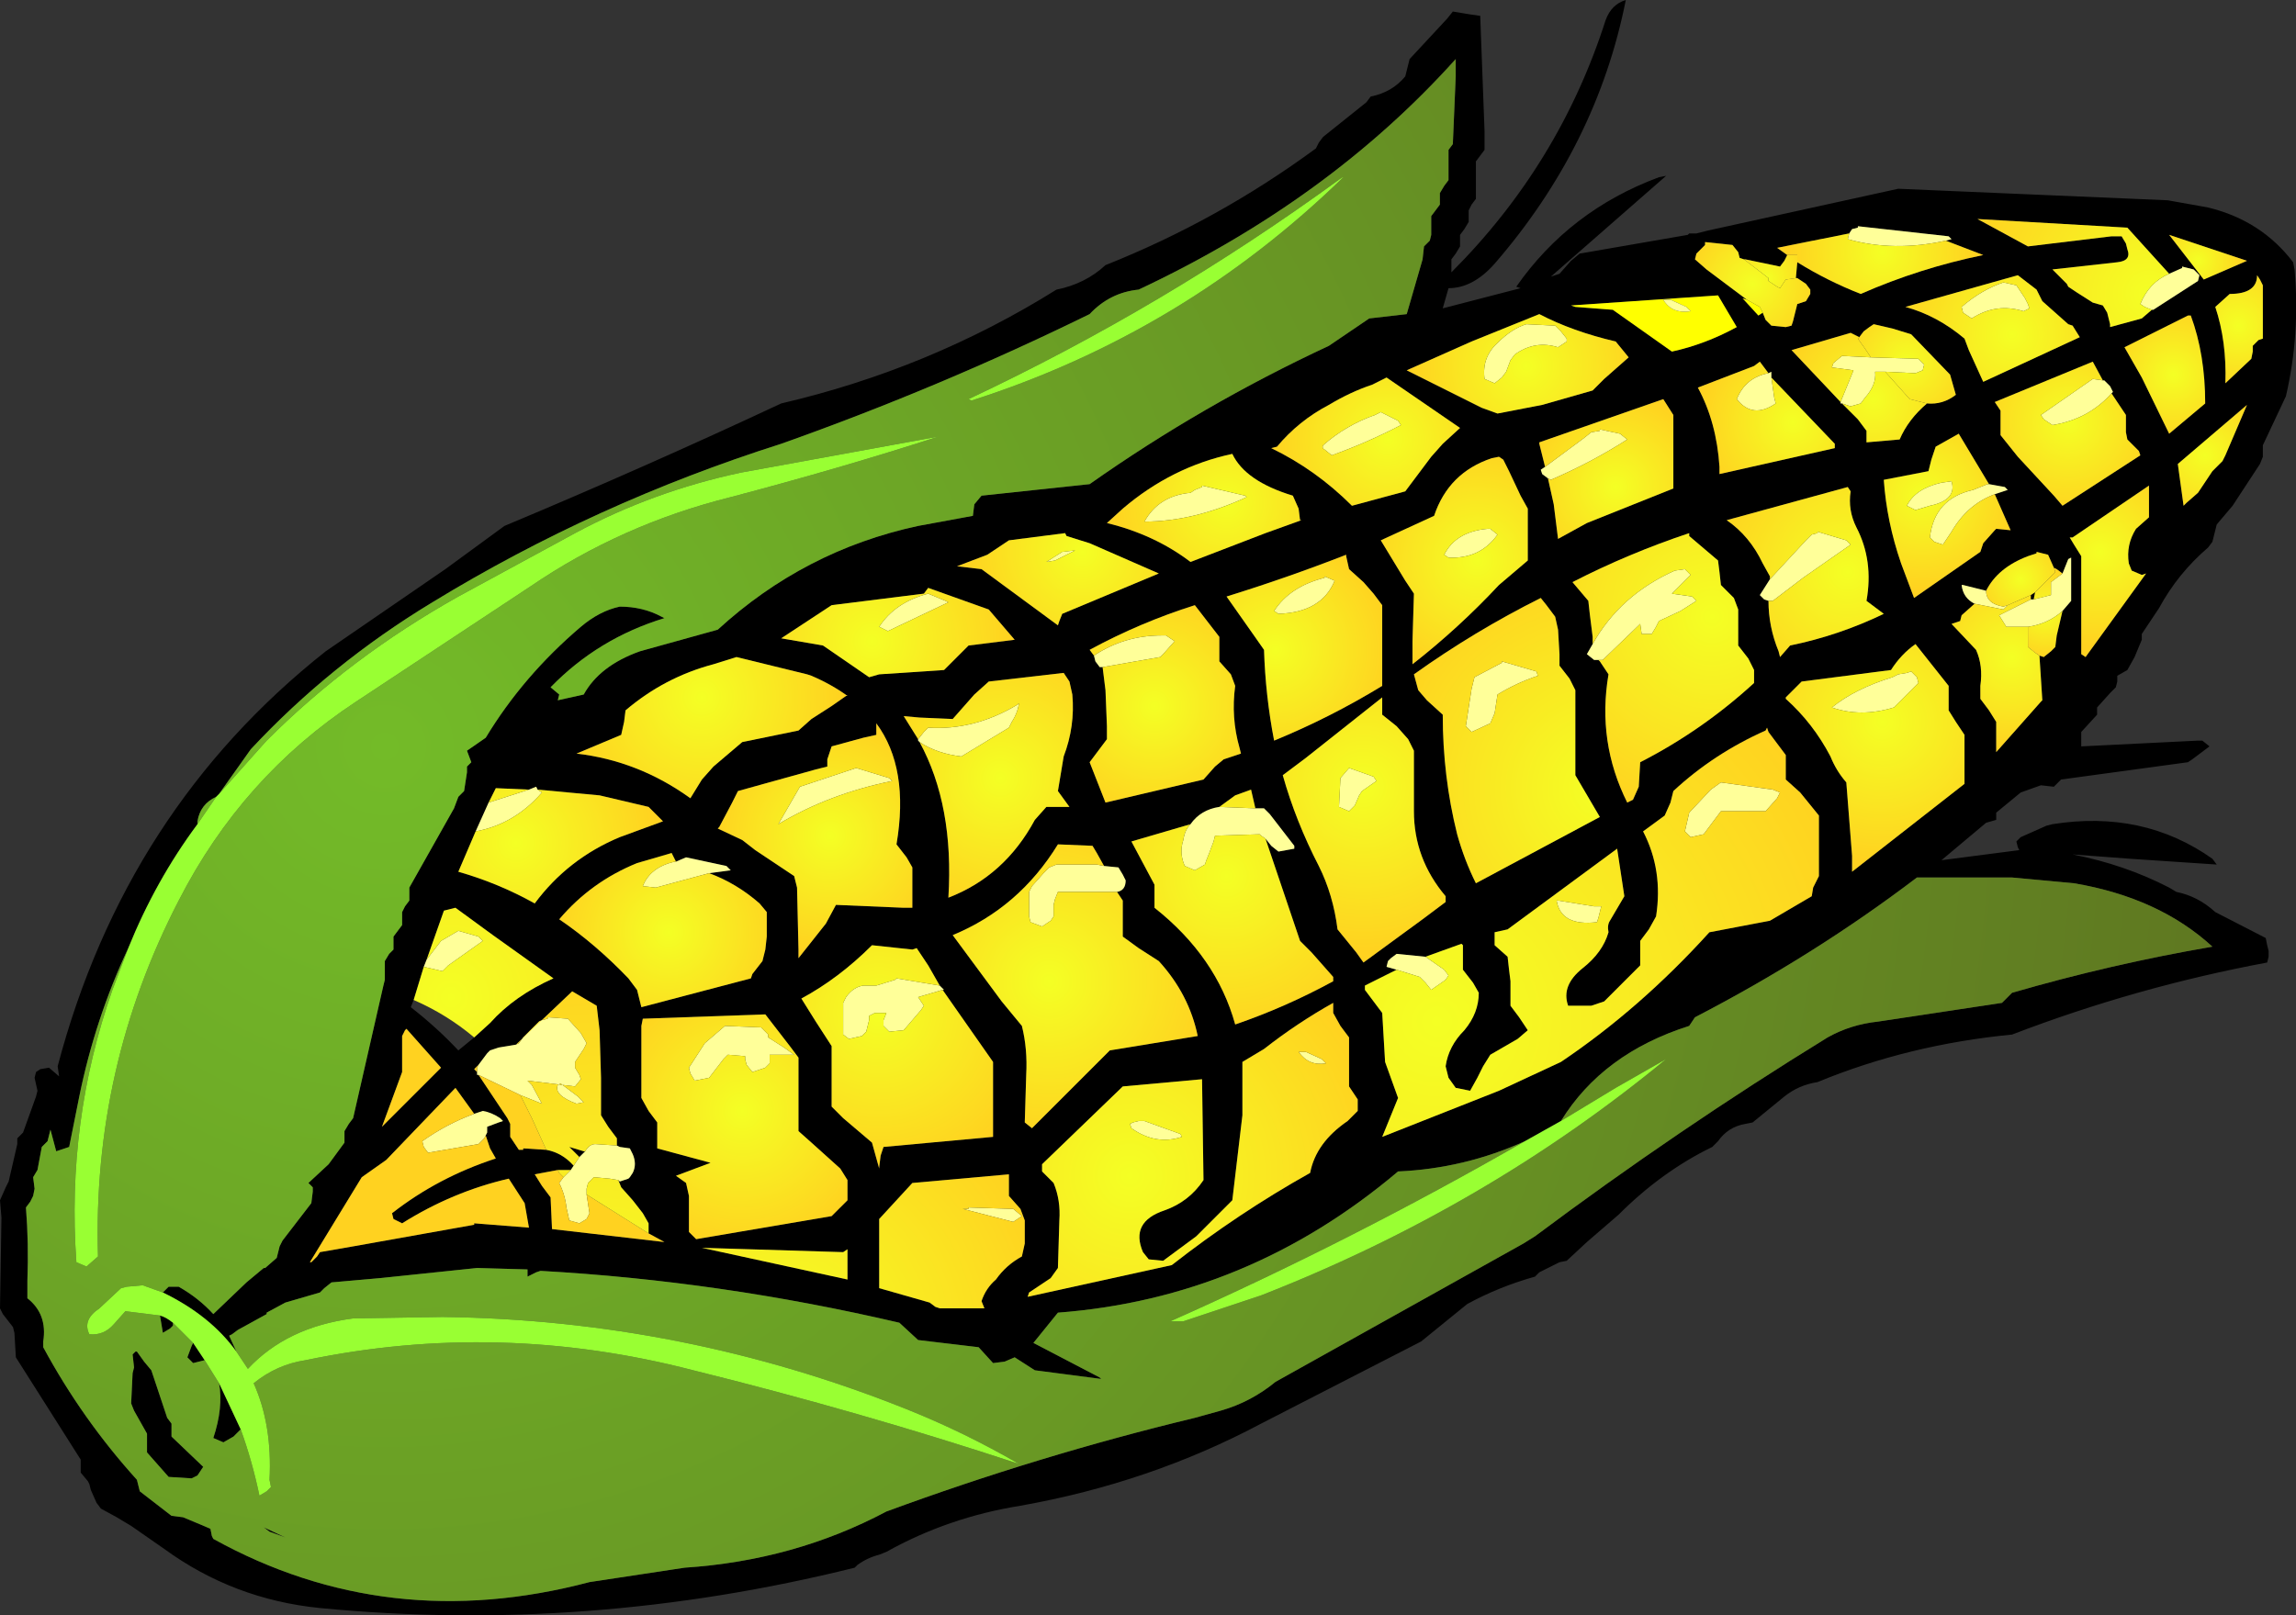 <?xml version="1.0" encoding="UTF-8" standalone="no"?>
<svg xmlns:xlink="http://www.w3.org/1999/xlink" height="56.05px" width="79.65px" xmlns="http://www.w3.org/2000/svg">
  <rect width="100%" height="100%" fill="#333333" stroke="none"/>
  <g transform="matrix(1.0, 0.0, 0.0, 1.0, 40.35, 29.85)">
    <path d="M8.4 -27.2 L8.45 -27.4 8.55 -27.8 9.85 -29.2 10.05 -29.45 10.65 -29.35 11.0 -29.3 11.15 -25.3 11.15 -24.65 11.0 -24.45 10.85 -24.25 10.85 -23.6 10.85 -22.95 10.7 -22.75 10.6 -22.55 10.6 -22.35 10.6 -22.15 10.45 -21.9 10.3 -21.7 10.3 -21.5 10.3 -21.3 10.15 -21.05 10.0 -20.85 10.0 -20.4 Q13.75 -24.15 15.35 -29.15 15.55 -29.7 16.05 -29.85 15.05 -24.8 11.5 -20.7 10.75 -19.85 9.9 -19.85 L9.7 -19.15 12.4 -19.85 12.25 -19.9 Q14.1 -22.55 17.2 -23.7 L17.45 -23.75 13.45 -20.25 13.75 -20.35 14.15 -20.8 14.45 -21.05 18.2 -21.7 18.25 -21.75 18.5 -21.75 18.9 -21.85 25.5 -23.3 34.85 -22.9 36.25 -22.65 Q38.1 -22.2 39.2 -20.75 L39.25 -20.5 Q39.45 -18.25 38.95 -16.1 L38.15 -14.4 38.15 -14.2 38.15 -14.0 38.05 -13.75 37.1 -12.3 36.55 -11.65 36.5 -11.45 36.4 -11.05 36.25 -10.85 Q35.2 -9.95 34.55 -8.75 L33.95 -7.85 33.95 -7.65 33.7 -7.05 33.45 -6.6 33.1 -6.4 33.1 -6.2 33.05 -6.0 32.85 -5.8 32.4 -5.3 32.4 -5.05 31.85 -4.45 31.85 -4.2 31.85 -3.95 35.9 -4.15 36.05 -4.15 36.3 -3.95 35.7 -3.5 35.55 -3.4 31.15 -2.8 30.9 -2.55 30.45 -2.6 29.75 -2.35 28.9 -1.65 28.9 -1.4 28.55 -1.3 27.0 0.0 29.7 -0.35 29.65 -0.45 29.6 -0.65 29.75 -0.8 30.65 -1.2 30.85 -1.25 Q34.0 -1.75 36.4 -0.05 L36.55 0.15 33.55 -0.05 31.55 -0.2 Q33.35 0.15 34.9 0.95 L35.15 1.1 Q35.9 1.25 36.5 1.8 L38.25 2.7 38.3 2.95 38.35 3.15 38.35 3.35 38.3 3.55 Q33.75 4.4 29.45 6.05 25.85 6.4 22.7 7.7 22.05 7.8 21.55 8.2 L20.45 9.1 20.2 9.15 Q19.6 9.25 19.25 9.75 L19.05 9.95 Q17.3 10.8 15.8 12.3 L14.7 13.25 14.0 13.9 13.75 13.95 13.05 14.3 12.9 14.45 Q11.65 14.8 10.55 15.4 L8.95 16.7 3.4 19.55 Q-0.45 21.6 -4.95 22.4 -7.45 22.8 -9.6 24.0 L-9.85 24.1 Q-10.25 24.2 -10.6 24.45 L-10.7 24.55 Q-19.95 26.85 -29.25 25.95 -32.25 25.65 -34.65 23.9 L-35.8 23.1 -36.3 22.8 -36.85 22.5 -37.0 22.3 -37.2 21.85 -37.25 21.65 -37.3 21.55 -37.55 21.25 -37.55 21.05 -37.55 20.8 -39.8 17.25 -39.85 16.4 -39.9 16.2 -40.25 15.75 -40.35 15.55 -40.3 12.4 -40.35 11.8 -40.15 11.35 -40.05 11.15 -39.75 9.85 -39.75 9.65 -39.55 9.45 -39.1 8.2 -39.05 8.0 -39.15 7.55 -39.1 7.35 -38.95 7.25 -38.65 7.2 -38.3 7.5 -38.35 7.15 Q-36.0 -1.75 -29.05 -7.25 L-24.9 -10.1 -22.85 -11.6 Q-17.95 -13.65 -13.25 -15.85 -8.1 -17.05 -3.7 -19.8 -2.7 -20.0 -2.0 -20.65 1.9 -22.2 5.3 -24.7 L5.4 -24.9 5.55 -25.1 7.05 -26.3 7.2 -26.5 Q7.95 -26.65 8.4 -27.2 M-34.7 15.0 L-34.6 14.9 -34.5 14.8 -34.3 14.8 -34.15 14.8 Q-33.45 15.2 -32.95 15.75 L-31.8 14.65 -31.2 14.15 -31.15 14.15 -30.75 13.8 -30.65 13.4 -30.55 13.2 -29.55 11.9 -29.5 11.5 -29.5 11.35 -29.65 11.2 -28.95 10.55 -28.4 9.8 -28.4 9.6 -28.4 9.4 -28.25 9.15 -28.1 8.95 -27.05 4.35 -27.0 4.15 -27.0 3.5 -26.85 3.25 -26.7 3.1 -26.7 2.85 -26.7 2.65 -26.55 2.45 -26.4 2.25 -26.4 2.0 -26.4 1.8 -26.3 1.6 -26.15 1.4 -26.15 1.15 -26.15 0.95 -24.6 -1.8 -24.45 -2.2 -24.25 -2.4 -24.15 -3.05 -24.15 -3.25 -24.0 -3.4 -24.15 -3.8 -23.5 -4.25 Q-22.2 -6.4 -20.2 -8.1 -19.55 -8.65 -18.85 -8.8 -18.05 -8.8 -17.4 -8.45 L-17.3 -8.4 Q-19.6 -7.7 -21.25 -6.0 L-20.95 -5.75 -21.0 -5.55 -20.1 -5.75 Q-19.55 -6.75 -18.15 -7.25 L-15.45 -8.0 Q-12.45 -10.75 -8.5 -11.6 L-6.6 -11.95 -6.55 -12.35 -6.3 -12.65 -2.55 -13.05 Q1.35 -15.8 5.75 -17.85 L7.15 -18.8 8.45 -18.95 9.0 -20.85 9.05 -21.3 9.25 -21.5 9.3 -21.7 9.3 -22.35 9.45 -22.55 9.6 -22.75 9.6 -22.95 9.6 -23.15 9.75 -23.4 9.9 -23.6 9.9 -24.0 9.9 -24.65 10.05 -24.85 10.15 -27.2 10.15 -27.8 Q5.75 -22.9 -0.85 -19.8 -1.85 -19.7 -2.55 -18.95 -7.75 -16.4 -13.25 -14.45 -19.7 -12.4 -25.35 -8.95 -28.9 -6.8 -31.65 -3.85 L-32.75 -2.3 -32.85 -2.2 Q-33.4 -1.95 -33.5 -1.35 L-33.5 -1.25 Q-34.95 0.7 -35.9 3.05 -37.05 5.5 -37.6 8.2 L-37.95 9.95 -38.4 10.1 -38.6 9.35 -38.65 9.55 -38.7 9.75 -38.9 9.95 -39.05 10.75 -39.2 11.0 -39.15 11.4 -39.2 11.65 -39.3 11.85 -39.45 12.05 Q-39.35 13.3 -39.4 14.6 L-39.4 15.2 Q-38.7 15.75 -38.85 16.7 L-38.85 16.9 Q-37.5 19.4 -35.6 21.5 L-35.5 21.9 -34.4 22.75 -34.0 22.8 -33.4 23.05 -33.05 23.2 -33.0 23.45 -32.95 23.55 Q-26.9 26.9 -19.9 25.05 L-16.6 24.55 Q-12.8 24.3 -9.6 22.6 -4.3 20.65 1.1 19.35 L2.0 19.1 Q3.05 18.8 3.9 18.1 L12.5 13.3 12.9 13.05 Q17.85 9.35 23.05 6.15 23.85 5.7 24.8 5.6 L29.1 4.95 29.3 4.75 29.45 4.6 Q32.9 3.6 36.4 3.0 34.55 1.3 31.6 0.8 L29.45 0.6 26.15 0.6 Q22.6 3.3 18.45 5.45 L18.25 5.75 Q15.25 6.7 13.8 9.05 L12.55 9.75 Q10.45 10.7 8.15 10.8 2.95 15.2 -3.65 15.7 L-4.5 16.75 -2.2 17.95 -2.15 18.0 -4.45 17.7 -5.15 17.25 -5.5 17.4 -5.9 17.45 -6.4 16.9 -8.5 16.65 -9.15 16.05 Q-15.35 14.6 -21.6 14.25 L-21.75 14.3 -22.05 14.45 -22.05 14.2 -23.8 14.15 -27.15 14.5 -28.85 14.65 -29.1 14.85 -29.25 15.0 -30.45 15.35 -31.1 15.7 -31.1 15.75 -32.1 16.3 -32.3 16.45 -32.4 16.5 -32.15 17.05 Q-33.05 15.8 -34.7 15.0 M-32.0 19.75 L-32.25 20.0 -32.6 20.2 -32.95 20.05 Q-32.6 19.0 -32.75 18.15 L-32.0 19.75 M-33.25 17.35 L-33.65 17.45 -33.85 17.25 -33.7 16.85 -33.65 16.75 -33.25 17.35 M-34.35 16.05 L-34.35 16.15 -34.45 16.25 -34.7 16.4 -34.8 15.8 Q-34.6 15.85 -34.35 16.05 M21.65 -21.0 L21.6 -20.9 21.55 -20.8 21.4 -20.6 20.2 -20.85 20.15 -20.85 20.0 -20.9 19.95 -21.1 19.75 -21.35 18.8 -21.45 18.8 -21.35 18.5 -21.05 18.45 -20.85 18.85 -20.5 20.25 -19.45 20.1 -19.5 20.65 -18.9 20.8 -19.0 20.9 -18.75 21.1 -18.55 21.6 -18.5 21.8 -18.55 21.85 -18.7 21.95 -19.1 22.0 -19.3 22.3 -19.4 22.45 -19.65 22.45 -19.8 22.3 -20.0 22.0 -20.2 21.95 -20.2 22.0 -20.75 Q23.05 -20.1 24.2 -19.65 26.25 -20.55 28.45 -21.0 L27.15 -21.5 27.35 -21.55 27.25 -21.65 24.1 -22.0 24.1 -21.95 23.9 -21.9 23.8 -21.75 23.55 -21.7 21.3 -21.25 21.65 -21.0 M14.3 -19.2 L15.6 -19.1 17.65 -17.65 Q18.8 -17.9 19.9 -18.5 L19.25 -19.6 14.15 -19.25 14.3 -19.2 M14.9 -16.3 L15.3 -16.7 16.15 -17.45 15.7 -18.0 Q14.2 -18.35 13.05 -18.95 L10.7 -18.0 8.45 -17.0 11.05 -15.7 11.6 -15.5 13.15 -15.8 14.9 -16.3 M12.0 -13.5 L11.8 -13.9 11.65 -14.0 11.4 -13.95 Q9.9 -13.45 9.4 -11.95 L7.55 -11.1 8.4 -9.7 8.7 -9.25 8.65 -7.6 8.65 -6.8 Q10.25 -8.05 11.65 -9.55 L12.65 -10.4 12.65 -10.55 12.65 -11.8 12.65 -12.2 12.4 -12.65 12.0 -13.5 M13.35 -13.25 L13.55 -12.35 13.7 -11.15 14.7 -11.7 17.7 -12.9 17.7 -14.2 17.7 -15.45 17.35 -16.0 13.05 -14.5 13.05 -14.45 13.25 -13.65 13.1 -13.55 13.15 -13.4 13.35 -13.25 M21.0 -16.9 L20.7 -17.3 20.5 -17.15 18.55 -16.4 Q19.2 -15.2 19.3 -13.65 L19.3 -13.4 23.3 -14.3 23.3 -14.45 21.1 -16.75 21.1 -16.95 21.0 -16.9 M2.4 -14.1 Q0.3 -13.65 -1.4 -12.2 L-1.95 -11.7 Q-0.3 -11.3 0.95 -10.35 L3.55 -11.35 4.8 -11.8 4.75 -11.8 4.7 -12.2 4.5 -12.65 Q2.85 -13.15 2.4 -14.1 M3.75 -14.3 Q5.3 -13.55 6.55 -12.3 L8.4 -12.8 8.7 -13.2 9.3 -14.0 9.7 -14.45 10.3 -15.0 7.75 -16.75 7.25 -16.5 Q6.5 -16.25 5.75 -15.8 4.7 -15.25 3.95 -14.35 L3.75 -14.3 M6.35 -10.55 L6.35 -10.6 Q4.3 -9.8 2.2 -9.15 L3.15 -7.8 3.5 -7.3 Q3.55 -5.7 3.85 -4.15 5.8 -4.95 7.6 -6.05 L7.6 -6.75 7.6 -8.85 7.3 -9.25 6.95 -9.65 6.45 -10.1 6.35 -10.55 M-2.1 -6.7 L-2.0 -5.9 -1.95 -4.65 -1.95 -4.2 -2.25 -3.8 -2.55 -3.4 -2.0 -2.0 1.4 -2.8 1.8 -3.25 2.1 -3.5 2.7 -3.7 2.65 -3.9 Q2.35 -4.95 2.5 -6.05 L2.35 -6.45 1.95 -6.9 1.95 -7.3 1.95 -7.75 1.1 -8.85 Q-0.8 -8.25 -2.55 -7.3 L-2.4 -7.1 -2.35 -6.9 -2.2 -6.7 -2.1 -6.7 M0.95 -1.25 L-1.1 -0.65 -0.3 0.85 -0.3 1.25 -0.3 1.65 Q1.85 3.35 2.5 5.7 4.25 5.1 5.9 4.2 L5.9 4.05 5.15 3.2 4.75 2.8 3.55 -0.75 3.75 -0.5 4.0 -0.3 4.55 -0.4 4.55 -0.5 3.7 -1.6 3.5 -1.8 3.2 -1.8 3.05 -2.45 2.5 -2.25 1.95 -1.85 Q1.3 -1.75 0.95 -1.25 M4.15 -2.95 Q4.6 -1.35 5.4 0.2 5.9 1.2 6.05 2.4 L6.7 3.2 6.95 3.55 9.0 2.05 9.8 1.45 9.8 1.25 Q8.7 -0.05 8.7 -1.7 L8.7 -3.8 8.5 -4.2 8.1 -4.65 7.6 -5.05 7.6 -5.65 4.95 -3.55 4.15 -2.95 M9.7 -5.05 Q9.7 -2.9 10.2 -0.9 10.45 0.0 10.85 0.8 L15.15 -1.5 14.3 -2.95 14.3 -4.2 14.3 -5.5 14.3 -5.9 14.1 -6.3 13.75 -6.75 13.75 -7.15 13.7 -8.0 13.6 -8.45 13.3 -8.85 13.1 -9.1 Q10.8 -7.95 8.7 -6.45 L8.85 -5.9 9.15 -5.55 9.7 -5.05 M15.1 -6.95 L15.15 -6.9 15.45 -6.45 Q15.05 -4.1 16.1 -2.0 L16.3 -2.1 16.5 -2.55 16.55 -3.4 Q18.7 -4.5 20.5 -6.15 L20.5 -6.6 20.3 -7.0 19.95 -7.45 19.95 -8.3 19.95 -8.7 19.8 -9.1 19.35 -9.55 19.3 -10.0 19.25 -10.4 18.25 -11.25 18.25 -11.35 Q16.15 -10.65 14.2 -9.65 L14.75 -9.0 14.8 -8.55 14.9 -7.75 14.9 -7.5 14.7 -7.15 14.95 -6.95 15.1 -6.95 M8.1 3.8 L7.0 4.35 7.0 4.5 7.3 4.9 7.6 5.3 7.7 7.0 8.15 8.25 7.6 9.6 11.65 8.0 13.8 7.0 Q16.55 5.15 18.95 2.5 L21.05 2.1 22.5 1.25 22.55 0.95 22.75 0.55 22.75 -0.7 22.75 -1.55 22.1 -2.35 21.6 -2.8 21.6 -3.25 21.6 -3.65 21.0 -4.45 20.95 -4.6 20.9 -4.5 Q19.1 -3.7 17.7 -2.4 L17.6 -2.0 17.4 -1.55 16.65 -1.0 Q17.35 0.35 17.1 1.95 L16.85 2.4 16.55 2.8 16.55 3.2 16.55 3.65 16.2 4.0 15.3 4.9 14.85 5.05 14.05 5.05 Q13.8 4.35 14.55 3.75 15.25 3.2 15.45 2.5 15.4 2.25 15.5 2.1 L16.0 1.25 15.75 -0.4 11.95 2.4 11.5 2.5 11.5 2.95 11.95 3.35 12.0 3.8 12.05 4.2 12.05 5.05 12.35 5.45 12.65 5.9 12.3 6.2 11.35 6.75 11.1 7.15 10.9 7.55 10.65 8.0 10.15 7.9 9.9 7.55 9.8 7.15 Q9.9 6.45 10.45 5.9 10.95 5.3 10.95 4.6 L10.75 4.25 10.4 3.8 10.4 3.35 10.4 2.95 10.35 2.9 9.1 3.35 8.1 3.25 7.9 3.4 7.8 3.5 7.75 3.7 8.1 3.8 M37.0 -19.65 L36.5 -19.2 Q36.9 -18.0 36.85 -16.55 L37.75 -17.4 37.8 -17.65 37.8 -17.85 38.0 -18.05 38.15 -18.1 38.15 -18.9 38.15 -19.95 38.05 -20.15 37.95 -20.3 Q37.95 -19.65 37.0 -19.65 M35.55 -18.9 L33.35 -17.8 33.95 -16.75 34.9 -14.8 36.15 -15.85 Q36.15 -17.55 35.65 -18.9 L35.55 -18.9 M34.3 -19.1 L34.35 -19.1 35.9 -20.1 35.95 -20.3 35.75 -20.5 35.35 -20.6 35.35 -20.55 34.9 -20.35 33.45 -21.95 28.25 -22.25 30.0 -21.3 32.9 -21.65 33.25 -21.65 33.4 -21.4 33.45 -21.2 Q33.6 -20.8 33.1 -20.75 L30.85 -20.5 31.35 -20.0 31.4 -19.9 31.7 -19.7 32.25 -19.35 32.6 -19.25 32.75 -19.0 32.85 -18.6 32.85 -18.5 33.95 -18.8 34.3 -19.1 M37.6 -20.8 L34.9 -21.7 36.1 -20.15 37.6 -20.8 M30.5 -19.4 L30.3 -19.8 29.65 -20.3 25.75 -19.2 Q26.85 -18.9 27.8 -18.1 L27.95 -17.7 28.45 -16.6 31.8 -18.15 31.55 -18.55 31.4 -18.6 30.5 -19.4 M32.9 -16.2 L32.95 -16.25 32.85 -16.45 32.65 -16.65 32.6 -16.65 32.25 -17.3 28.85 -15.9 29.05 -15.6 29.05 -15.15 29.05 -14.75 29.65 -14.0 30.9 -12.65 31.2 -12.3 33.9 -14.05 33.85 -14.2 33.65 -14.4 33.45 -14.6 33.4 -14.85 33.4 -15.05 33.4 -15.25 33.4 -15.45 32.9 -16.2 M34.2 -12.9 L34.2 -13.0 31.55 -11.2 31.45 -11.2 31.6 -10.95 31.85 -10.55 31.85 -9.7 31.85 -8.45 31.85 -7.15 32.0 -7.05 34.1 -9.95 33.95 -9.9 33.6 -10.05 33.5 -10.3 Q33.4 -10.95 33.75 -11.5 L34.2 -11.9 34.2 -12.1 34.2 -12.5 34.2 -12.9 M35.9 -12.75 L36.0 -12.9 36.4 -13.5 36.75 -13.85 36.85 -14.05 37.6 -15.8 35.2 -13.75 35.4 -12.3 35.5 -12.4 35.9 -12.75 M26.5 -15.85 Q27.05 -15.8 27.5 -16.15 L27.3 -16.85 25.95 -18.25 25.3 -18.45 24.65 -18.6 24.5 -18.5 24.3 -18.35 24.15 -18.15 23.85 -18.3 21.8 -17.7 23.5 -15.9 23.5 -15.85 23.55 -15.85 24.1 -15.3 24.4 -14.9 24.4 -14.5 25.55 -14.6 Q25.85 -15.3 26.5 -15.85 M21.0 -9.0 Q21.0 -8.1 21.35 -7.25 L21.4 -7.05 21.75 -7.45 Q23.45 -7.8 25.0 -8.55 L24.4 -9.0 Q24.65 -10.4 24.05 -11.55 23.75 -12.15 23.85 -12.8 L23.75 -12.95 19.55 -11.8 Q20.35 -11.25 20.8 -10.3 L21.05 -9.85 21.05 -9.75 20.7 -9.2 20.85 -9.05 21.0 -9.0 M28.65 -13.05 L27.6 -14.8 26.8 -14.35 26.65 -13.9 26.55 -13.5 25.0 -13.2 Q25.1 -11.75 25.6 -10.3 L26.05 -9.1 28.35 -10.7 28.45 -11.0 28.85 -11.45 28.9 -11.5 29.4 -11.45 28.85 -12.7 29.3 -12.85 29.2 -12.95 28.65 -13.05 M30.9 -10.15 L30.7 -10.6 30.3 -10.7 30.3 -10.65 30.0 -10.55 Q28.95 -10.15 28.55 -9.35 L27.75 -9.55 27.7 -9.55 Q27.75 -9.1 28.15 -8.9 L27.7 -8.5 27.65 -8.3 27.35 -8.2 28.2 -7.3 Q28.45 -6.75 28.35 -6.05 L28.35 -5.6 28.65 -5.2 28.9 -4.8 28.9 -3.75 30.45 -5.5 30.5 -5.55 30.4 -7.1 30.55 -7.05 30.8 -7.25 30.95 -7.4 31.0 -7.8 31.2 -8.65 31.5 -9.0 31.5 -9.2 31.5 -10.5 31.4 -10.45 31.2 -9.95 31.0 -10.1 30.9 -10.15 M30.1 -9.2 L30.25 -9.3 30.2 -9.05 30.1 -9.05 30.1 -9.2 M22.15 -6.2 L21.6 -5.65 21.6 -5.6 Q22.55 -4.75 23.15 -3.6 23.35 -3.1 23.7 -2.7 L23.9 -0.15 23.9 0.4 27.8 -2.65 27.8 -3.5 27.8 -4.35 27.5 -4.8 27.25 -5.2 27.25 -5.6 27.25 -6.05 26.1 -7.5 Q25.6 -7.15 25.25 -6.6 L22.15 -6.2 M5.9 4.95 Q4.65 5.65 3.5 6.55 L2.75 7.0 2.75 8.85 2.4 11.8 1.15 13.05 0.0 13.9 -0.5 13.85 -0.7 13.6 Q-1.15 12.55 0.05 12.15 0.9 11.85 1.4 11.1 L1.35 7.6 -1.4 7.85 -4.2 10.55 -4.2 10.8 -3.8 11.2 Q-3.55 11.8 -3.6 12.5 L-3.65 14.15 -3.9 14.5 -4.65 15.0 -4.7 15.15 0.3 14.05 Q2.6 12.25 5.1 10.85 5.3 9.8 6.4 9.05 L6.75 8.7 6.75 8.3 6.45 7.85 6.45 7.0 6.45 6.15 6.15 5.75 5.9 5.3 5.9 4.95 M-23.4 -2.0 L-23.85 -1.0 -24.45 0.4 Q-23.05 0.8 -21.8 1.5 -20.65 -0.05 -18.85 -0.8 L-17.35 -1.35 -17.55 -1.55 -17.85 -1.85 -19.55 -2.25 -21.7 -2.45 -21.75 -2.55 -22.0 -2.45 -23.15 -2.5 -23.4 -2.0 M-13.25 -7.7 L-11.8 -7.45 -10.2 -6.35 -9.85 -6.45 -7.6 -6.6 -7.15 -7.05 -6.75 -7.45 -5.15 -7.65 -6.05 -8.7 -8.15 -9.45 -8.3 -9.25 -11.5 -8.85 -13.25 -7.7 M-14.8 -7.05 L-15.6 -6.8 Q-17.3 -6.35 -18.65 -5.2 L-18.7 -4.8 -18.8 -4.35 -20.35 -3.7 Q-18.2 -3.45 -16.4 -2.15 L-16.0 -2.8 -15.6 -3.25 -14.6 -4.1 -12.65 -4.5 -12.2 -4.9 -11.5 -5.35 -11.0 -5.7 -10.95 -5.7 Q-11.5 -6.1 -12.2 -6.4 L-12.35 -6.45 -14.8 -7.05 M-15.45 -1.1 L-14.6 -0.7 -14.15 -0.35 -12.8 0.55 -12.7 0.95 -12.65 3.1 -12.65 3.4 -11.7 2.2 -11.35 1.55 -9.0 1.65 -8.7 1.65 -8.7 1.55 -8.7 0.25 -8.9 -0.1 -9.25 -0.55 Q-8.8 -3.2 -9.95 -4.75 L-9.95 -4.65 -9.95 -4.35 -10.4 -4.25 -11.5 -3.95 -11.65 -3.5 -11.65 -3.25 -12.05 -3.15 -14.75 -2.4 -14.95 -2.0 -15.4 -1.15 -15.45 -1.1 M-3.35 -11.25 L-3.4 -11.35 -5.35 -11.1 -6.1 -10.6 -7.15 -10.2 -6.3 -10.1 -3.65 -8.15 -3.6 -8.3 -3.5 -8.55 -0.15 -9.95 -2.55 -11.0 -3.35 -11.25 M-8.45 -4.1 Q-7.25 -1.9 -7.45 1.3 -5.5 0.55 -4.45 -1.4 L-4.05 -1.85 -3.25 -1.85 -3.65 -2.4 -3.45 -3.6 Q-3.05 -4.65 -3.15 -5.75 L-3.25 -6.2 -3.45 -6.5 -6.05 -6.2 -6.55 -5.75 -7.3 -4.9 -8.45 -4.95 -9.0 -5.0 -8.5 -4.2 -8.5 -4.15 -8.45 -4.1 M-2.05 0.2 L-2.3 -0.25 -2.45 -0.5 -3.65 -0.55 Q-5.0 1.65 -7.3 2.6 L-5.6 4.9 -4.9 5.75 Q-4.7 6.55 -4.75 7.45 L-4.8 9.1 -4.55 9.3 -1.85 6.6 1.2 6.1 Q0.9 4.65 -0.15 3.5 L-0.85 3.05 -1.4 2.65 -1.4 2.25 -1.4 1.8 -1.4 1.4 -1.6 1.1 Q-1.3 1.05 -1.3 0.7 L-1.4 0.5 -1.55 0.25 -2.05 0.2 M-7.75 4.35 L-8.15 3.65 -8.55 3.05 -8.7 3.1 -10.1 2.95 Q-11.25 4.1 -12.55 4.8 L-12.05 5.6 -11.5 6.45 -11.5 6.85 -11.5 7.7 -11.5 8.55 -11.1 8.95 -10.1 9.8 -9.85 10.7 -9.85 10.65 -9.8 10.25 -9.7 9.95 -5.9 9.6 -5.9 8.7 -5.9 7.0 -7.65 4.5 -7.6 4.5 -7.75 4.35 M-5.35 10.9 L-8.7 11.2 -9.85 12.45 -9.85 14.85 -8.1 15.35 -7.9 15.5 -7.75 15.55 -6.2 15.55 -6.3 15.3 Q-6.15 14.85 -5.8 14.55 -5.45 14.05 -4.9 13.75 L-4.8 13.3 -4.8 12.9 -4.8 12.5 -4.95 12.1 -5.35 11.65 -5.35 11.2 -5.35 10.9 M-16.9 0.05 L-17.05 -0.25 -18.25 0.1 Q-19.85 0.75 -20.95 2.05 -19.7 2.9 -18.55 4.1 L-18.25 4.5 -18.1 5.1 -14.3 4.1 -14.25 3.95 -13.9 3.5 -13.8 3.1 -13.75 2.65 -13.75 2.25 -13.75 1.8 -14.0 1.5 Q-14.8 0.8 -15.75 0.45 L-15.0 0.35 -15.15 0.2 -16.55 -0.1 -16.9 0.05 M-18.95 9.9 L-18.95 9.65 -19.25 9.25 -19.5 8.85 -19.5 7.55 -19.55 5.9 -19.65 5.05 -20.5 4.55 -22.45 6.4 -23.05 6.5 -23.35 6.6 -23.4 6.65 -23.45 6.7 -23.75 7.1 -23.9 7.25 -23.8 7.35 -23.8 7.45 -23.75 7.45 -22.75 8.95 -22.65 9.15 -22.65 9.4 -22.65 9.6 -22.35 10.05 -22.2 10.05 -22.2 10.0 -21.4 10.05 Q-20.85 10.15 -20.45 10.6 L-20.55 10.75 -21.0 10.75 -21.8 10.9 -21.55 11.3 -21.25 11.7 -21.2 12.8 -17.3 13.25 -17.85 12.95 -17.85 12.6 -18.05 12.25 -18.4 11.8 -18.8 11.35 -18.9 11.1 -18.85 11.15 -18.55 11.05 -18.5 11.0 -18.4 10.85 Q-18.25 10.55 -18.4 10.2 L-18.5 10.0 -18.85 9.95 -18.95 9.9 M-20.25 10.3 L-20.6 9.95 -20.1 10.1 -20.05 10.1 -20.15 10.2 -20.25 10.3 M-18.1 5.75 L-18.1 7.45 -18.1 8.25 -17.85 8.7 -17.55 9.1 -17.55 9.55 -17.55 9.95 -17.55 10.0 -15.7 10.5 -16.9 10.95 -16.55 11.2 -16.45 11.65 -16.45 12.05 -16.45 12.5 -16.45 12.9 -16.2 13.15 -11.5 12.35 -10.95 11.8 -10.95 11.1 -11.2 10.7 -12.2 9.8 -12.65 9.4 -12.65 8.95 -12.65 8.15 -12.65 6.85 -12.95 6.45 -13.8 5.35 -18.05 5.5 -18.1 5.75 M-11.1 13.6 L-16.0 13.45 -10.95 14.55 -10.95 13.5 -11.1 13.6 M-23.9 6.15 L-23.35 5.65 Q-22.5 4.7 -21.15 4.1 L-23.25 2.6 -24.55 1.65 -24.95 1.75 -25.55 3.45 -25.65 3.7 -26.0 4.85 -26.1 5.1 Q-25.2 5.8 -24.45 6.6 L-23.9 6.15 M-26.4 6.1 L-26.4 7.15 -26.4 7.35 -27.1 9.25 -25.05 7.2 -26.25 5.85 -26.3 5.9 -26.4 6.1 M-23.9 8.8 L-24.55 7.9 -26.95 10.4 -27.8 11.0 -29.6 13.95 -29.55 13.95 -29.35 13.75 -29.25 13.6 -28.1 13.4 -23.9 12.65 -23.9 12.6 -22.0 12.75 -22.15 11.9 -22.7 11.05 Q-24.65 11.5 -26.4 12.6 L-26.7 12.45 -26.75 12.25 Q-25.15 11.0 -23.15 10.35 L-23.35 10.0 -23.5 9.55 -23.45 9.45 -23.45 9.25 -23.05 9.1 -22.9 9.05 -23.0 8.95 Q-23.3 8.75 -23.6 8.7 L-23.9 8.8 M-35.1 17.7 L-34.55 19.35 -34.4 19.55 -34.4 19.8 -34.4 20.0 -33.3 21.05 -33.5 21.35 -33.7 21.45 -34.5 21.4 -35.25 20.55 -35.25 20.1 -35.25 19.9 -35.7 19.1 -35.8 18.85 -35.75 17.8 -35.7 17.6 -35.75 17.15 -35.65 17.05 -35.6 17.05 -35.35 17.4 -35.1 17.7 M-31.0 23.3 L-31.2 23.15 -30.45 23.5 -31.0 23.3" fill="#000000" fill-rule="evenodd" stroke="none"/>
    <path d="M-32.75 -2.3 L-31.65 -3.85 Q-28.9 -6.8 -25.35 -8.95 -19.7 -12.4 -13.25 -14.45 -7.75 -16.4 -2.55 -18.95 -1.85 -19.7 -0.85 -19.8 5.75 -22.9 10.15 -27.8 L10.15 -27.2 10.05 -24.85 9.9 -24.65 9.9 -24.0 9.9 -23.6 9.75 -23.4 9.6 -23.15 9.6 -22.95 9.6 -22.75 9.45 -22.55 9.3 -22.35 9.3 -21.7 9.25 -21.5 9.05 -21.3 9.0 -20.85 8.45 -18.95 7.15 -18.8 5.75 -17.85 Q1.35 -15.8 -2.55 -13.05 L-6.3 -12.65 -6.55 -12.35 -6.6 -11.95 -8.5 -11.6 Q-12.45 -10.75 -15.45 -8.0 L-18.15 -7.25 Q-19.55 -6.75 -20.1 -5.75 L-21.0 -5.55 -20.95 -5.75 -21.25 -6.0 Q-19.6 -7.7 -17.3 -8.4 L-17.4 -8.45 Q-18.05 -8.8 -18.85 -8.8 -19.55 -8.65 -20.2 -8.1 -22.2 -6.4 -23.5 -4.25 L-24.15 -3.8 -24.0 -3.4 -24.15 -3.25 -24.15 -3.05 -24.25 -2.4 -24.45 -2.2 -24.6 -1.8 -26.15 0.95 -26.15 1.15 -26.15 1.4 -26.3 1.6 -26.4 1.8 -26.4 2.0 -26.4 2.25 -26.55 2.45 -26.7 2.65 -26.7 2.85 -26.7 3.1 -26.85 3.25 -27.0 3.5 -27.0 4.15 -27.05 4.35 -28.1 8.95 -28.25 9.15 -28.4 9.4 -28.4 9.6 -28.4 9.8 -28.95 10.55 -29.65 11.2 -29.5 11.35 -29.5 11.5 -29.55 11.9 -30.55 13.2 -30.65 13.4 -30.75 13.8 -31.15 14.15 -31.2 14.15 -31.8 14.65 -32.95 15.75 Q-33.45 15.2 -34.15 14.8 L-34.3 14.8 -34.5 14.8 -34.6 14.9 -34.7 15.0 -35.4 14.75 -35.95 14.8 -36.15 14.85 -36.9 15.55 Q-37.5 15.95 -37.25 16.45 -36.75 16.5 -36.4 16.1 L-36.0 15.65 -34.8 15.8 -34.7 16.4 -34.45 16.25 -34.35 16.15 -34.35 16.05 -33.7 16.7 -33.65 16.75 -33.7 16.85 -33.85 17.25 -33.65 17.45 -33.25 17.35 -32.75 18.15 Q-32.6 19.0 -32.95 20.05 L-32.6 20.2 -32.25 20.0 -32.0 19.75 Q-31.6 20.85 -31.35 22.05 L-31.1 21.9 -30.95 21.75 -31.0 21.5 Q-30.9 19.6 -31.55 18.15 -30.75 17.5 -29.75 17.35 -23.05 15.95 -16.3 17.7 -10.45 19.15 -5.0 20.95 -6.9 19.85 -8.9 19.05 -16.65 15.95 -25.0 15.85 L-28.1 15.9 Q-30.4 16.2 -31.75 17.65 L-32.15 17.05 -32.4 16.5 -32.3 16.45 -32.1 16.3 -31.1 15.75 -31.1 15.7 -30.45 15.35 -29.25 15.0 -29.1 14.85 -28.85 14.65 -27.15 14.5 -23.8 14.15 -22.05 14.2 -22.05 14.45 -21.75 14.3 -21.6 14.25 Q-15.35 14.6 -9.15 16.05 L-8.5 16.65 -6.4 16.9 -5.9 17.45 -5.5 17.4 -5.15 17.25 -4.45 17.7 -2.15 18.0 -2.2 17.95 -4.5 16.75 -3.65 15.7 Q2.95 15.2 8.15 10.8 10.45 10.7 12.55 9.75 6.55 13.2 0.25 16.0 L0.7 16.0 3.4 15.1 Q11.2 12.05 17.45 6.9 L15.7 7.9 13.8 9.05 Q15.25 6.7 18.25 5.75 L18.45 5.45 Q22.6 3.3 26.15 0.6 L29.45 0.6 31.6 0.8 Q34.55 1.3 36.4 3.0 32.9 3.6 29.45 4.6 L29.3 4.75 29.1 4.95 24.8 5.6 Q23.85 5.7 23.05 6.15 17.85 9.35 12.9 13.05 L12.5 13.3 3.9 18.1 Q3.05 18.8 2.0 19.1 L1.1 19.35 Q-4.3 20.65 -9.6 22.6 -12.8 24.3 -16.6 24.55 L-19.9 25.05 Q-26.9 26.9 -32.95 23.55 L-33.0 23.45 -33.05 23.2 -33.4 23.05 -34.0 22.8 -34.4 22.75 -35.5 21.9 -35.6 21.5 Q-37.5 19.4 -38.85 16.9 L-38.85 16.7 Q-38.7 15.75 -39.4 15.2 L-39.4 14.6 Q-39.35 13.3 -39.45 12.05 L-39.3 11.85 -39.2 11.65 -39.15 11.4 -39.2 11.0 -39.05 10.75 -38.9 9.95 -38.7 9.75 -38.65 9.55 -38.6 9.35 -38.4 10.1 -37.95 9.95 -37.6 8.2 Q-37.05 5.5 -35.9 3.05 L-36.45 4.5 Q-38.05 9.05 -37.7 13.95 L-37.35 14.1 -36.95 13.75 Q-37.15 7.2 -34.15 1.4 -31.95 -2.9 -28.0 -5.5 L-21.95 -9.5 Q-18.8 -11.65 -15.0 -12.6 -11.2 -13.6 -7.8 -14.7 L-14.65 -13.45 Q-17.7 -12.8 -20.4 -11.35 L-24.45 -9.15 Q-28.2 -7.05 -31.1 -4.15 L-32.75 -2.3 M6.25 -23.7 L6.15 -23.65 Q0.05 -19.2 -6.75 -16.0 L-6.65 -15.95 Q0.7 -18.3 6.25 -23.7 M-33.5 -1.25 L-33.5 -1.35 Q-33.4 -1.95 -32.85 -2.2 L-33.5 -1.25 M-35.1 17.7 L-35.35 17.4 -35.6 17.05 -35.65 17.05 -35.75 17.15 -35.7 17.6 -35.75 17.8 -35.8 18.85 -35.7 19.1 -35.25 19.9 -35.25 20.1 -35.25 20.55 -34.5 21.4 -33.7 21.45 -33.5 21.35 -33.3 21.05 -34.4 20.0 -34.4 19.8 -34.4 19.55 -34.55 19.35 -35.1 17.7 M-31.0 23.3 L-30.45 23.5 -31.2 23.15 -31.0 23.3" fill="url(#gradient0)" fill-rule="evenodd" stroke="none"/>
    <path d="M17.6 -19.45 L17.35 -19.45 Q17.65 -18.95 18.3 -19.05 L18.15 -19.2 17.6 -19.45 M20.8 -19.0 L20.65 -18.9 20.1 -19.5 20.25 -19.45 20.7 -19.2 20.8 -19.0 M14.3 -19.2 L14.15 -19.25 19.25 -19.6 19.9 -18.5 Q18.8 -17.9 17.65 -17.65 L15.6 -19.1 14.3 -19.2" fill="#ffff00" fill-rule="evenodd" stroke="none"/>
    <path d="M17.6 -19.45 L18.15 -19.2 18.3 -19.05 Q17.65 -18.95 17.35 -19.45 L17.6 -19.45 M23.8 -21.75 L23.9 -21.9 24.1 -21.95 24.1 -22.0 27.25 -21.65 27.35 -21.55 27.15 -21.5 Q25.35 -21.1 23.75 -21.55 L23.8 -21.75 M13.7 -17.8 Q12.9 -18.05 12.2 -17.55 L12.05 -17.35 11.9 -16.95 11.75 -16.75 11.5 -16.55 11.15 -16.7 Q11.05 -17.45 11.6 -17.95 12.1 -18.45 12.6 -18.6 L13.6 -18.55 13.8 -18.35 14.0 -18.1 14.0 -18.0 13.7 -17.8 M13.25 -13.65 L14.6 -14.65 14.85 -14.85 15.15 -14.9 15.15 -14.95 15.85 -14.8 16.1 -14.6 Q14.85 -13.8 13.45 -13.2 13.35 -13.25 13.35 -13.25 L13.15 -13.4 13.1 -13.55 13.25 -13.65 M21.1 -16.75 L21.2 -16.05 21.25 -15.85 Q20.45 -15.3 19.9 -16.0 20.2 -16.75 21.0 -16.9 L21.1 -16.95 21.1 -16.75 M2.85 -12.65 L2.9 -12.6 Q1.05 -11.75 -0.65 -11.75 -0.15 -12.65 0.95 -12.75 L1.1 -12.85 1.35 -12.95 1.35 -13.0 2.85 -12.65 M7.55 -15.55 L8.15 -15.25 8.25 -15.1 Q7.1 -14.5 5.85 -14.05 L5.6 -14.25 Q5.5 -14.3 5.55 -14.4 6.35 -15.1 7.35 -15.45 L7.55 -15.55 M9.75 -10.6 Q10.15 -11.4 11.25 -11.5 L11.35 -11.5 11.6 -11.3 Q11.0 -10.45 9.9 -10.5 L9.75 -10.6 M5.95 -9.7 Q5.5 -8.6 4.0 -8.55 L3.85 -8.65 Q4.4 -9.5 5.6 -9.8 L5.6 -9.85 5.95 -9.7 M-2.4 -7.1 Q-1.35 -7.8 -0.05 -7.8 L0.1 -7.8 0.4 -7.6 0.0 -7.15 -0.1 -7.05 -2.1 -6.7 -2.2 -6.7 -2.35 -6.9 -2.4 -7.1 M3.55 -0.75 L3.4 -0.85 3.35 -0.9 1.8 -0.85 1.75 -0.65 1.6 -0.25 1.5 0.0 1.45 0.15 1.1 0.35 0.75 0.2 Q0.55 -0.25 0.7 -0.7 0.75 -1.05 0.95 -1.25 1.3 -1.75 1.95 -1.85 L3.2 -1.8 3.5 -1.8 3.7 -1.6 4.55 -0.5 4.55 -0.4 4.0 -0.3 3.75 -0.5 3.55 -0.75 M6.45 -1.7 L6.1 -1.85 6.15 -2.85 6.45 -3.2 7.3 -2.9 7.4 -2.75 6.9 -2.4 6.8 -2.25 6.65 -1.9 6.45 -1.7 M14.9 -7.5 Q15.85 -9.2 17.75 -10.05 L18.1 -10.1 18.3 -9.9 17.65 -9.25 18.35 -9.15 18.5 -9.0 17.95 -8.65 17.2 -8.3 17.1 -8.1 16.95 -7.85 16.6 -7.85 16.55 -8.2 15.25 -6.95 15.1 -6.95 14.95 -6.95 14.7 -7.15 14.9 -7.5 M11.75 -6.85 L11.75 -6.9 12.95 -6.55 13.0 -6.4 Q12.25 -6.15 11.6 -5.75 L11.5 -5.1 11.35 -4.75 10.7 -4.45 10.5 -4.65 10.7 -5.95 10.8 -6.35 11.75 -6.85 M9.1 3.35 L9.75 3.8 9.9 4.0 9.8 4.15 9.3 4.5 9.1 4.25 8.95 4.1 8.9 4.05 8.1 3.8 7.75 3.7 7.8 3.5 7.9 3.4 8.1 3.25 9.1 3.35 M19.2 -1.5 L18.9 -1.1 18.75 -0.9 18.3 -0.8 18.1 -1.0 18.25 -1.65 19.0 -2.45 19.35 -2.7 21.15 -2.45 21.4 -2.35 21.3 -2.15 20.9 -1.7 20.55 -1.7 19.35 -1.7 19.2 -1.5 M34.9 -20.35 L35.35 -20.55 35.35 -20.6 35.75 -20.5 35.95 -20.3 35.9 -20.1 34.35 -19.1 34.3 -19.1 34.05 -19.2 33.9 -19.3 Q34.2 -20.05 34.9 -20.35 M32.6 -16.65 L32.65 -16.65 32.85 -16.45 32.95 -16.25 32.9 -16.2 Q32.1 -15.3 30.85 -15.1 L30.55 -15.3 30.45 -15.45 32.25 -16.7 32.6 -16.65 M27.7 -19.2 Q28.4 -19.8 29.15 -20.05 L29.6 -19.95 29.9 -19.5 30.0 -19.3 30.05 -19.15 29.85 -19.05 Q28.9 -19.35 28.05 -18.8 L27.75 -19.0 27.7 -19.2 M23.55 -15.85 L23.5 -15.85 23.5 -15.9 23.95 -17.0 23.2 -17.1 23.25 -17.25 23.55 -17.5 24.55 -17.45 26.2 -17.4 26.4 -17.2 26.35 -17.0 26.1 -16.9 25.05 -16.95 24.7 -16.95 Q24.75 -16.5 24.35 -16.05 L24.2 -15.85 23.85 -15.75 23.55 -15.85 M21.05 -9.75 L22.3 -11.1 22.45 -11.25 22.5 -11.3 22.7 -11.35 22.7 -11.4 23.7 -11.1 23.85 -10.95 22.2 -9.8 21.15 -9.0 21.0 -9.0 20.85 -9.05 20.7 -9.2 21.05 -9.75 M27.35 -13.15 Q27.55 -12.5 26.6 -12.3 L26.1 -12.15 25.8 -12.3 Q26.1 -12.9 27.0 -13.1 L27.35 -13.15 M28.85 -12.7 Q27.9 -12.35 27.35 -11.4 L27.05 -10.95 26.75 -11.05 26.6 -11.2 Q26.75 -12.55 28.1 -12.85 L28.6 -13.05 28.65 -13.05 29.2 -12.95 29.3 -12.85 28.85 -12.7 M31.2 -9.95 L31.4 -10.45 31.5 -10.5 31.5 -9.2 31.5 -9.0 31.2 -8.65 Q30.7 -8.2 30.0 -8.1 L29.25 -8.1 29.0 -8.5 30.1 -9.05 30.2 -9.05 30.8 -9.2 30.8 -9.4 30.8 -9.65 31.2 -9.95 M28.15 -8.9 Q27.75 -9.1 27.7 -9.55 L27.75 -9.55 28.55 -9.35 Q28.55 -8.9 29.15 -8.8 L29.3 -8.85 29.15 -8.7 28.15 -8.9 M25.95 -6.55 L26.15 -6.35 26.2 -6.15 25.35 -5.3 Q24.2 -4.95 23.2 -5.3 24.0 -5.95 25.3 -6.35 L25.5 -6.45 25.8 -6.5 25.95 -6.55 M15.05 2.15 Q13.8 2.3 13.65 1.4 L13.7 1.4 14.95 1.6 15.2 1.6 15.1 2.0 15.05 2.15 M0.65 9.6 Q-0.25 9.9 -1.1 9.3 L-1.15 9.15 -1.05 9.1 -0.85 9.05 -0.65 9.05 0.6 9.5 0.65 9.6 M4.95 6.65 L5.5 6.9 5.65 7.05 Q5.05 7.15 4.7 6.65 L4.95 6.65 M-23.85 -1.0 L-23.4 -2.0 -22.0 -2.45 -21.75 -2.55 -21.7 -2.45 -21.55 -2.35 Q-22.5 -1.25 -23.85 -1.0 M-10.65 -3.2 L-9.5 -2.85 -9.4 -2.75 Q-11.6 -2.3 -13.35 -1.25 L-12.6 -2.55 -10.65 -3.2 M-4.05 -10.35 L-3.5 -10.7 -3.05 -10.75 -3.75 -10.4 -4.05 -10.35 M-8.5 -4.2 L-8.3 -4.45 -8.15 -4.6 Q-6.55 -4.5 -5.05 -5.4 L-5.0 -5.45 Q-5.05 -5.1 -5.25 -4.8 L-5.35 -4.6 -7.0 -3.6 Q-7.85 -3.7 -8.45 -4.1 L-8.5 -4.15 -8.5 -4.2 M-8.15 -9.25 L-7.55 -9.0 -7.45 -8.95 -9.55 -7.95 -9.85 -8.1 Q-9.3 -8.95 -8.15 -9.25 M-1.6 1.1 L-1.7 1.1 -3.65 1.1 -3.75 1.35 -3.8 1.55 -3.8 1.95 -3.9 2.1 -4.2 2.3 -4.6 2.15 -4.65 1.95 -4.65 1.55 -4.65 1.1 -4.55 0.9 -4.15 0.45 -3.95 0.25 -3.7 0.15 -3.65 0.15 -2.3 0.15 -2.05 0.2 -1.55 0.25 -1.4 0.5 -1.3 0.7 Q-1.3 1.05 -1.6 1.1 M-7.65 4.5 L-8.5 4.75 -8.3 5.05 -8.4 5.2 -9.0 5.9 -9.5 5.95 -9.7 5.75 -9.7 5.55 -9.6 5.3 -10.0 5.3 -10.2 5.4 -10.2 5.55 -10.3 5.95 -10.45 6.1 -10.9 6.2 -11.1 6.05 -11.1 5.8 -11.1 5.2 -11.1 4.95 -11.0 4.75 Q-10.75 4.4 -10.4 4.35 L-9.95 4.35 -9.3 4.15 -9.25 4.1 -7.75 4.35 -7.6 4.5 -7.65 4.5 M-5.2 12.1 L-4.9 12.35 -5.2 12.55 -6.95 12.1 -6.75 12.1 -6.75 12.05 -5.2 12.1 M-16.9 0.05 L-16.55 -0.1 -15.15 0.2 -15.0 0.35 -15.75 0.45 -17.6 0.95 -18.05 0.9 Q-17.8 0.25 -16.95 0.05 L-16.9 0.05 M-13.7 6.05 L-13.7 6.15 -13.15 6.5 -12.8 6.75 -13.65 6.75 -13.65 7.05 -13.8 7.2 -14.25 7.35 -14.45 7.1 -14.5 6.9 -14.5 6.8 -15.1 6.75 -15.25 6.9 -15.75 7.55 -16.25 7.65 -16.4 7.4 -16.45 7.2 -15.9 6.35 -15.2 5.75 -13.95 5.8 -13.7 6.05 M-22.45 6.4 L-22.35 6.35 -22.2 6.15 -21.65 5.6 -21.55 5.55 -21.35 5.5 -21.35 5.45 -20.65 5.5 -20.2 6.0 -20.0 6.35 -20.1 6.55 -20.4 7.0 -20.4 7.2 -20.25 7.45 -20.2 7.6 -20.4 7.85 -22.05 7.65 -21.9 7.8 -21.55 8.45 -22.3 8.15 -23.75 7.45 -23.8 7.45 -23.8 7.35 -23.8 7.2 -23.75 7.1 -23.45 6.7 -23.4 6.65 -23.35 6.6 -23.05 6.5 -22.45 6.4 M-20.45 10.6 L-20.25 10.3 -20.15 10.2 -20.05 10.1 Q-19.9 9.85 -19.7 9.85 L-18.95 9.9 -18.85 9.95 -18.5 10.0 -18.4 10.2 Q-18.25 10.55 -18.4 10.85 L-18.5 11.0 -18.55 11.05 -18.85 11.15 -18.9 11.1 -19.2 11.05 -19.75 11.0 -19.95 11.2 -20.0 11.4 -20.0 11.6 -19.9 12.25 -20.0 12.45 -20.25 12.6 -20.6 12.5 -20.7 12.05 Q-20.75 11.6 -20.95 11.2 L-20.8 11.0 -20.55 10.75 -20.45 10.6 M-25.55 3.45 L-25.05 2.8 -24.45 2.45 -23.75 2.65 -23.6 2.8 -24.8 3.65 -25.0 3.85 -25.65 3.7 -25.55 3.45 M-23.5 9.55 L-23.55 9.65 -23.75 9.85 -25.5 10.15 -25.65 9.95 -25.7 9.75 Q-24.85 9.15 -23.9 8.8 L-23.6 8.7 Q-23.3 8.75 -23.0 8.95 L-22.9 9.05 -23.05 9.1 -23.45 9.25 -23.45 9.45 -23.5 9.55 M-21.0 7.8 L-20.9 7.75 -20.3 8.2 -20.1 8.4 -20.35 8.45 Q-21.15 8.15 -21.0 7.8" fill="#ffff99" fill-rule="evenodd" stroke="none"/>
    <path d="M20.15 -20.85 L20.2 -20.85 21.4 -20.6 21.55 -20.8 21.6 -20.9 21.65 -21.0 21.85 -21.0 22.0 -21.0 22.0 -20.75 21.95 -20.2 21.6 -20.15 21.4 -19.85 21.3 -19.9 21.0 -20.1 21.0 -20.2 20.15 -20.85" fill="url(#gradient1)" fill-rule="evenodd" stroke="none"/>
    <path d="M21.95 -20.2 L22.0 -20.2 22.3 -20.0 22.45 -19.8 22.45 -19.65 22.3 -19.4 22.0 -19.3 21.95 -19.1 21.85 -18.7 21.8 -18.55 21.6 -18.5 21.1 -18.55 20.9 -18.75 20.8 -19.0 20.7 -19.2 20.25 -19.45 18.85 -20.5 18.45 -20.85 18.5 -21.05 18.8 -21.35 18.8 -21.45 19.75 -21.35 19.95 -21.1 20.0 -20.9 20.15 -20.85 21.0 -20.2 21.0 -20.1 21.3 -19.9 21.4 -19.85 21.6 -20.15 21.95 -20.2" fill="url(#gradient2)" fill-rule="evenodd" stroke="none"/>
    <path d="M13.7 -17.8 L14.0 -18.0 14.0 -18.1 13.8 -18.35 13.6 -18.55 12.6 -18.6 Q12.1 -18.45 11.6 -17.95 11.05 -17.45 11.15 -16.7 L11.5 -16.55 11.75 -16.75 11.9 -16.95 12.05 -17.35 12.2 -17.55 Q12.9 -18.05 13.7 -17.8 M14.9 -16.3 L13.15 -15.8 11.6 -15.5 11.05 -15.7 8.45 -17.0 10.7 -18.0 13.05 -18.95 Q14.2 -18.35 15.7 -18.0 L16.15 -17.45 15.3 -16.7 14.9 -16.3" fill="url(#gradient3)" fill-rule="evenodd" stroke="none"/>
    <path d="M12.0 -13.5 L12.4 -12.65 12.65 -12.2 12.65 -11.8 12.65 -10.55 12.65 -10.4 11.65 -9.55 Q10.25 -8.05 8.65 -6.8 L8.65 -7.6 8.7 -9.25 8.4 -9.7 7.55 -11.1 9.4 -11.95 Q9.9 -13.45 11.4 -13.95 L11.65 -14.0 11.8 -13.9 12.0 -13.5 M9.75 -10.6 L9.9 -10.5 Q11.0 -10.45 11.6 -11.3 L11.35 -11.5 11.25 -11.5 Q10.15 -11.4 9.75 -10.6" fill="url(#gradient4)" fill-rule="evenodd" stroke="none"/>
    <path d="M13.35 -13.25 Q13.35 -13.25 13.45 -13.2 14.85 -13.8 16.1 -14.6 L15.85 -14.8 15.15 -14.95 15.15 -14.9 14.85 -14.85 14.6 -14.65 13.25 -13.65 13.05 -14.45 13.05 -14.5 17.35 -16.0 17.7 -15.45 17.7 -14.2 17.7 -12.9 14.7 -11.7 13.7 -11.15 13.55 -12.35 13.35 -13.25" fill="url(#gradient5)" fill-rule="evenodd" stroke="none"/>
    <path d="M21.1 -16.75 L23.3 -14.45 23.3 -14.3 19.3 -13.4 19.3 -13.65 Q19.2 -15.2 18.55 -16.4 L20.5 -17.15 20.7 -17.3 21.0 -16.9 Q20.2 -16.75 19.9 -16.0 20.45 -15.3 21.25 -15.85 L21.2 -16.05 21.1 -16.75" fill="url(#gradient6)" fill-rule="evenodd" stroke="none"/>
    <path d="M-32.75 -2.3 L-31.1 -4.15 Q-28.2 -7.05 -24.45 -9.15 L-20.4 -11.35 Q-17.7 -12.8 -14.65 -13.45 L-7.8 -14.7 Q-11.2 -13.6 -15.0 -12.6 -18.8 -11.65 -21.95 -9.5 L-28.0 -5.5 Q-31.95 -2.9 -34.15 1.4 -37.15 7.2 -36.95 13.75 L-37.35 14.1 -37.7 13.95 Q-38.05 9.05 -36.45 4.5 L-35.9 3.05 Q-34.95 0.7 -33.5 -1.25 L-32.85 -2.2 -32.75 -2.3 M13.8 9.05 L15.7 7.9 17.45 6.9 Q11.2 12.05 3.4 15.1 L0.7 16.0 0.25 16.0 Q6.55 13.2 12.55 9.75 L13.8 9.05 M-32.15 17.05 L-31.75 17.65 Q-30.4 16.2 -28.1 15.9 L-25.0 15.85 Q-16.65 15.95 -8.9 19.05 -6.9 19.85 -5.0 20.95 -10.45 19.15 -16.3 17.7 -23.05 15.95 -29.75 17.35 -30.75 17.5 -31.55 18.15 -30.9 19.6 -31.0 21.5 L-30.95 21.75 -31.1 21.9 -31.35 22.05 Q-31.6 20.85 -32.0 19.75 L-32.75 18.15 -33.25 17.35 -33.65 16.75 -33.7 16.7 -34.35 16.05 Q-34.6 15.85 -34.8 15.8 L-36.0 15.65 -36.4 16.1 Q-36.75 16.5 -37.25 16.45 -37.5 15.95 -36.9 15.55 L-36.15 14.85 -35.95 14.8 -35.4 14.75 -34.7 15.0 Q-33.05 15.8 -32.15 17.05 M6.25 -23.7 Q0.7 -18.3 -6.65 -15.95 L-6.75 -16.0 Q0.05 -19.2 6.15 -23.65 L6.25 -23.7" fill="#99ff33" fill-rule="evenodd" stroke="none"/>
    <path d="M2.4 -14.1 Q2.85 -13.15 4.5 -12.65 L4.7 -12.2 4.75 -11.8 4.8 -11.8 3.55 -11.35 0.95 -10.35 Q-0.3 -11.3 -1.95 -11.7 L-1.4 -12.2 Q0.3 -13.65 2.4 -14.1 M2.85 -12.65 L1.35 -13.0 1.35 -12.95 1.1 -12.85 0.95 -12.75 Q-0.15 -12.65 -0.65 -11.75 1.05 -11.75 2.9 -12.6 L2.85 -12.65" fill="url(#gradient7)" fill-rule="evenodd" stroke="none"/>
    <path d="M3.75 -14.3 L3.95 -14.35 Q4.7 -15.25 5.75 -15.8 6.5 -16.25 7.25 -16.5 L7.75 -16.75 10.3 -15.0 9.7 -14.45 9.3 -14.0 8.7 -13.2 8.4 -12.8 6.55 -12.3 Q5.3 -13.55 3.75 -14.3 M7.55 -15.55 L7.35 -15.45 Q6.35 -15.1 5.55 -14.4 5.5 -14.3 5.6 -14.25 L5.85 -14.05 Q7.1 -14.5 8.25 -15.1 L8.15 -15.25 7.55 -15.55" fill="url(#gradient8)" fill-rule="evenodd" stroke="none"/>
    <path d="M5.95 -9.7 L5.6 -9.85 5.6 -9.8 Q4.4 -9.5 3.85 -8.65 L4.0 -8.55 Q5.5 -8.6 5.95 -9.7 M6.35 -10.55 L6.45 -10.1 6.95 -9.65 7.3 -9.25 7.6 -8.85 7.6 -6.75 7.6 -6.05 Q5.8 -4.95 3.85 -4.15 3.55 -5.7 3.5 -7.3 L3.15 -7.8 2.2 -9.15 Q4.3 -9.8 6.35 -10.6 L6.35 -10.55" fill="url(#gradient9)" fill-rule="evenodd" stroke="none"/>
    <path d="M-2.4 -7.1 L-2.55 -7.3 Q-0.8 -8.25 1.1 -8.85 L1.95 -7.75 1.95 -7.3 1.95 -6.9 2.35 -6.45 2.5 -6.05 Q2.35 -4.95 2.65 -3.9 L2.7 -3.7 2.1 -3.5 1.8 -3.25 1.4 -2.8 -2.0 -2.0 -2.55 -3.4 -2.25 -3.8 -1.95 -4.2 -1.95 -4.65 -2.0 -5.9 -2.1 -6.7 -0.1 -7.05 0.0 -7.15 0.4 -7.6 0.1 -7.8 -0.05 -7.8 Q-1.35 -7.8 -2.4 -7.1" fill="url(#gradient10)" fill-rule="evenodd" stroke="none"/>
    <path d="M0.95 -1.25 Q0.75 -1.05 0.7 -0.7 0.55 -0.25 0.75 0.2 L1.1 0.35 1.45 0.15 1.5 0.0 1.6 -0.25 1.75 -0.65 1.8 -0.85 3.35 -0.9 3.4 -0.85 3.55 -0.75 4.75 2.8 5.15 3.2 5.9 4.05 5.9 4.2 Q4.25 5.1 2.5 5.7 1.85 3.35 -0.3 1.65 L-0.3 1.25 -0.3 0.85 -1.1 -0.65 0.95 -1.25 M3.2 -1.8 L1.95 -1.85 2.5 -2.25 3.05 -2.45 3.2 -1.8" fill="url(#gradient11)" fill-rule="evenodd" stroke="none"/>
    <path d="M4.15 -2.95 L4.95 -3.55 7.6 -5.65 7.6 -5.05 8.1 -4.65 8.5 -4.2 8.7 -3.8 8.7 -1.7 Q8.7 -0.05 9.8 1.25 L9.8 1.45 9.0 2.05 6.95 3.55 6.7 3.2 6.05 2.4 Q5.9 1.2 5.4 0.2 4.6 -1.35 4.15 -2.95 M6.45 -1.7 L6.65 -1.9 6.8 -2.25 6.9 -2.4 7.4 -2.75 7.3 -2.9 6.45 -3.2 6.15 -2.85 6.1 -1.85 6.45 -1.7" fill="url(#gradient12)" fill-rule="evenodd" stroke="none"/>
    <path d="M14.9 -7.5 L14.9 -7.75 14.8 -8.55 14.75 -9.0 14.2 -9.65 Q16.15 -10.65 18.25 -11.35 L18.25 -11.25 19.25 -10.4 19.3 -10.0 19.35 -9.55 19.8 -9.1 19.95 -8.7 19.95 -8.3 19.95 -7.45 20.3 -7.0 20.5 -6.6 20.5 -6.15 Q18.7 -4.5 16.55 -3.4 L16.5 -2.55 16.3 -2.1 16.1 -2.0 Q15.05 -4.1 15.45 -6.45 L15.15 -6.9 15.1 -6.95 15.25 -6.95 16.55 -8.2 16.6 -7.85 16.95 -7.85 17.1 -8.1 17.2 -8.3 17.95 -8.65 18.5 -9.0 18.35 -9.15 17.65 -9.25 18.3 -9.9 18.1 -10.1 17.75 -10.05 Q15.85 -9.2 14.9 -7.5" fill="url(#gradient13)" fill-rule="evenodd" stroke="none"/>
    <path d="M9.1 3.35 L10.35 2.9 10.4 2.95 10.4 3.35 10.4 3.8 10.75 4.25 10.95 4.6 Q10.95 5.3 10.45 5.9 9.9 6.45 9.8 7.15 L9.9 7.55 10.15 7.9 10.65 8.0 10.9 7.55 11.1 7.15 11.35 6.75 12.3 6.2 12.65 5.9 12.35 5.45 12.05 5.05 12.05 4.2 12.0 3.8 11.95 3.35 11.5 2.95 11.5 2.5 11.95 2.4 15.75 -0.4 16.0 1.25 15.5 2.1 Q15.4 2.25 15.45 2.5 15.25 3.2 14.55 3.75 13.8 4.35 14.05 5.05 L14.85 5.05 15.3 4.9 16.2 4.0 16.55 3.65 16.55 3.2 16.55 2.8 16.85 2.4 17.1 1.95 Q17.35 0.35 16.65 -1.0 L17.4 -1.55 17.6 -2.0 17.7 -2.4 Q19.1 -3.7 20.9 -4.5 L20.95 -4.6 21.0 -4.45 21.6 -3.65 21.6 -3.25 21.6 -2.8 22.1 -2.35 22.75 -1.55 22.75 -0.7 22.75 0.55 22.55 0.95 22.5 1.25 21.05 2.1 18.95 2.5 Q16.55 5.15 13.8 7.0 L11.65 8.0 7.6 9.6 8.15 8.25 7.7 7.0 7.6 5.3 7.3 4.9 7.0 4.5 7.0 4.35 8.1 3.8 8.9 4.05 8.95 4.1 9.1 4.25 9.3 4.5 9.8 4.15 9.9 4.0 9.75 3.8 9.1 3.35 M19.2 -1.5 L19.35 -1.7 20.55 -1.7 20.9 -1.7 21.3 -2.15 21.4 -2.35 21.15 -2.45 19.35 -2.7 19.0 -2.45 18.25 -1.65 18.1 -1.0 18.3 -0.8 18.75 -0.9 18.9 -1.1 19.2 -1.5 M15.05 2.15 L15.1 2.0 15.2 1.6 14.95 1.6 13.7 1.4 13.65 1.4 Q13.8 2.3 15.05 2.15" fill="url(#gradient14)" fill-rule="evenodd" stroke="none"/>
    <path d="M35.55 -18.9 L35.65 -18.9 Q36.15 -17.55 36.15 -15.85 L34.9 -14.8 33.95 -16.75 33.35 -17.8 35.55 -18.9" fill="url(#gradient15)" fill-rule="evenodd" stroke="none"/>
    <path d="M37.6 -20.8 L36.1 -20.15 34.9 -21.7 37.6 -20.8" fill="url(#gradient16)" fill-rule="evenodd" stroke="none"/>
    <path d="M37.0 -19.65 Q37.95 -19.65 37.95 -20.3 L38.05 -20.15 38.15 -19.95 38.15 -18.9 38.15 -18.1 38.0 -18.05 37.8 -17.85 37.8 -17.65 37.75 -17.4 36.85 -16.55 Q36.9 -18.0 36.5 -19.2 L37.0 -19.65" fill="url(#gradient17)" fill-rule="evenodd" stroke="none"/>
    <path d="M30.5 -19.4 L31.4 -18.6 31.55 -18.55 31.8 -18.15 28.45 -16.6 27.95 -17.7 27.8 -18.1 Q26.85 -18.9 25.75 -19.2 L29.65 -20.3 30.3 -19.8 30.5 -19.4 M27.7 -19.2 L27.75 -19.0 28.05 -18.8 Q28.9 -19.35 29.85 -19.05 L30.05 -19.15 30.0 -19.3 29.9 -19.5 29.6 -19.95 29.15 -20.05 Q28.4 -19.8 27.7 -19.2" fill="url(#gradient18)" fill-rule="evenodd" stroke="none"/>
    <path d="M34.3 -19.1 L33.95 -18.8 32.85 -18.5 32.85 -18.6 32.75 -19.0 32.6 -19.25 32.25 -19.35 31.7 -19.7 31.4 -19.9 31.35 -20.0 30.85 -20.5 33.1 -20.75 Q33.6 -20.8 33.45 -21.2 L33.4 -21.4 33.25 -21.65 32.9 -21.65 30.0 -21.3 28.25 -22.25 33.45 -21.95 34.9 -20.35 Q34.2 -20.05 33.9 -19.3 L34.05 -19.2 34.3 -19.1" fill="url(#gradient19)" fill-rule="evenodd" stroke="none"/>
    <path d="M32.9 -16.2 L33.4 -15.45 33.4 -15.25 33.4 -15.05 33.4 -14.85 33.45 -14.6 33.65 -14.4 33.85 -14.2 33.9 -14.05 31.2 -12.3 30.9 -12.65 29.65 -14.0 29.05 -14.75 29.05 -15.15 29.05 -15.6 28.85 -15.9 32.25 -17.3 32.6 -16.65 32.25 -16.7 30.45 -15.45 30.55 -15.3 30.85 -15.1 Q32.1 -15.3 32.9 -16.2" fill="url(#gradient20)" fill-rule="evenodd" stroke="none"/>
    <path d="M34.2 -12.9 L34.2 -12.5 34.2 -12.1 34.2 -11.9 33.75 -11.5 Q33.4 -10.95 33.5 -10.3 L33.6 -10.05 33.95 -9.9 34.1 -9.95 32.0 -7.05 31.85 -7.15 31.85 -8.45 31.85 -9.7 31.85 -10.55 31.6 -10.95 31.45 -11.2 31.55 -11.2 34.2 -13.0 34.2 -12.9" fill="url(#gradient21)" fill-rule="evenodd" stroke="none"/>
    <path d="M35.9 -12.75 L35.5 -12.4 35.4 -12.3 35.2 -13.75 37.6 -15.8 36.85 -14.05 36.75 -13.85 36.4 -13.5 36.0 -12.9 35.9 -12.75" fill="url(#gradient22)" fill-rule="evenodd" stroke="none"/>
    <path d="M21.65 -21.0 L21.3 -21.25 23.55 -21.7 23.8 -21.75 23.75 -21.55 Q25.35 -21.1 27.15 -21.5 L28.45 -21.0 Q26.25 -20.55 24.2 -19.65 23.05 -20.1 22.0 -20.75 L22.0 -21.0 21.85 -21.0 21.65 -21.0" fill="url(#gradient23)" fill-rule="evenodd" stroke="none"/>
    <path d="M24.15 -18.15 L24.3 -18.35 24.5 -18.5 24.65 -18.6 25.3 -18.45 25.95 -18.25 27.3 -16.85 27.5 -16.15 Q27.05 -15.8 26.5 -15.85 L25.9 -16.0 25.05 -16.95 26.1 -16.9 26.35 -17.0 26.4 -17.2 26.2 -17.4 24.55 -17.45 24.35 -17.75 24.1 -18.1 24.15 -18.15" fill="url(#gradient24)" fill-rule="evenodd" stroke="none"/>
    <path d="M26.5 -15.85 Q25.85 -15.3 25.55 -14.6 L24.4 -14.5 24.4 -14.9 24.1 -15.3 23.55 -15.85 23.85 -15.75 24.2 -15.85 24.35 -16.05 Q24.75 -16.5 24.7 -16.95 L25.05 -16.95 25.9 -16.0 26.5 -15.85 M23.5 -15.9 L21.8 -17.7 23.85 -18.3 24.15 -18.15 24.1 -18.1 24.35 -17.75 24.55 -17.45 23.55 -17.5 23.25 -17.25 23.2 -17.1 23.95 -17.0 23.5 -15.9" fill="url(#gradient25)" fill-rule="evenodd" stroke="none"/>
    <path d="M27.35 -13.15 L27.0 -13.1 Q26.1 -12.9 25.8 -12.3 L26.1 -12.15 26.6 -12.3 Q27.55 -12.5 27.35 -13.15 M28.85 -12.7 L29.4 -11.45 28.9 -11.5 28.85 -11.45 28.45 -11.0 28.35 -10.7 26.05 -9.1 25.6 -10.3 Q25.1 -11.75 25.0 -13.2 L26.55 -13.5 26.65 -13.9 26.8 -14.35 27.6 -14.8 28.65 -13.05 28.6 -13.05 28.1 -12.85 Q26.75 -12.55 26.6 -11.2 L26.75 -11.05 27.05 -10.95 27.35 -11.4 Q27.9 -12.35 28.85 -12.7" fill="url(#gradient26)" fill-rule="evenodd" stroke="none"/>
    <path d="M28.55 -9.35 Q28.95 -10.15 30.0 -10.55 L30.3 -10.65 30.3 -10.7 30.7 -10.6 30.9 -10.15 30.95 -10.0 30.25 -9.3 30.1 -9.2 29.3 -8.85 29.15 -8.8 Q28.55 -8.9 28.55 -9.35" fill="url(#gradient27)" fill-rule="evenodd" stroke="none"/>
    <path d="M25.95 -6.55 L25.8 -6.5 25.5 -6.45 25.3 -6.35 Q24.0 -5.95 23.2 -5.3 24.2 -4.95 25.35 -5.3 L26.2 -6.15 26.15 -6.35 25.95 -6.55 M22.15 -6.2 L25.25 -6.6 Q25.6 -7.15 26.1 -7.5 L27.25 -6.05 27.25 -5.6 27.25 -5.2 27.5 -4.8 27.8 -4.35 27.8 -3.5 27.8 -2.65 23.9 0.4 23.9 -0.15 23.7 -2.7 Q23.35 -3.1 23.15 -3.6 22.55 -4.75 21.6 -5.6 L21.6 -5.65 22.15 -6.2" fill="url(#gradient28)" fill-rule="evenodd" stroke="none"/>
    <path d="M30.4 -7.1 L30.5 -5.55 30.45 -5.5 28.9 -3.75 28.9 -4.8 28.65 -5.2 28.35 -5.6 28.35 -6.05 Q28.45 -6.75 28.2 -7.3 L27.35 -8.2 27.65 -8.3 27.7 -8.5 28.15 -8.9 29.15 -8.7 29.3 -8.85 30.1 -9.2 30.1 -9.05 29.0 -8.5 29.25 -8.1 30.0 -8.1 30.0 -7.4 30.25 -7.2 30.4 -7.1" fill="url(#gradient29)" fill-rule="evenodd" stroke="none"/>
    <path d="M30.9 -10.15 L31.0 -10.1 31.2 -9.95 30.8 -9.65 30.8 -9.4 30.8 -9.2 30.2 -9.05 30.25 -9.3 30.95 -10.0 30.9 -10.15 M31.2 -8.65 L31.0 -7.8 30.95 -7.4 30.8 -7.25 30.55 -7.05 30.4 -7.1 30.25 -7.2 30.0 -7.4 30.0 -8.1 Q30.7 -8.2 31.2 -8.65" fill="url(#gradient30)" fill-rule="evenodd" stroke="none"/>
    <path d="M5.9 4.95 L5.9 5.3 6.15 5.75 6.45 6.15 6.45 7.0 6.45 7.85 6.75 8.3 6.75 8.7 6.4 9.05 Q5.3 9.8 5.1 10.85 2.6 12.25 0.3 14.05 L-4.7 15.15 -4.65 15.0 -3.9 14.5 -3.65 14.15 -3.6 12.5 Q-3.55 11.8 -3.8 11.2 L-4.2 10.8 -4.2 10.55 -1.4 7.85 1.35 7.6 1.4 11.1 Q0.9 11.85 0.05 12.15 -1.15 12.55 -0.7 13.6 L-0.5 13.85 0.0 13.9 1.15 13.05 2.4 11.8 2.75 8.85 2.75 7.0 3.5 6.55 Q4.65 5.65 5.9 4.95 M4.95 6.65 L4.7 6.65 Q5.05 7.15 5.65 7.05 L5.5 6.9 4.95 6.65 M0.65 9.6 L0.6 9.5 -0.65 9.05 -0.85 9.05 -1.05 9.1 -1.15 9.15 -1.1 9.3 Q-0.25 9.9 0.65 9.6" fill="url(#gradient31)" fill-rule="evenodd" stroke="none"/>
    <path d="M-23.85 -1.0 Q-22.5 -1.25 -21.55 -2.35 L-21.7 -2.45 -19.55 -2.25 -17.85 -1.85 -17.55 -1.55 -17.35 -1.35 -18.85 -0.8 Q-20.65 -0.05 -21.8 1.5 -23.05 0.8 -24.45 0.4 L-23.85 -1.0 M-22.0 -2.45 L-23.4 -2.0 -23.15 -2.5 -22.0 -2.45" fill="url(#gradient32)" fill-rule="evenodd" stroke="none"/>
    <path d="M-13.25 -7.7 L-11.5 -8.85 -8.3 -9.25 -8.15 -9.45 -6.05 -8.7 -5.15 -7.65 -6.75 -7.45 -7.15 -7.05 -7.6 -6.6 -9.85 -6.45 -10.2 -6.35 -11.8 -7.45 -13.25 -7.7 M-8.15 -9.25 Q-9.3 -8.95 -9.85 -8.1 L-9.55 -7.95 -7.45 -8.95 -7.55 -9.0 -8.15 -9.25" fill="url(#gradient33)" fill-rule="evenodd" stroke="none"/>
    <path d="M-14.8 -7.05 L-12.35 -6.45 -12.2 -6.4 Q-11.5 -6.1 -10.95 -5.7 L-11.0 -5.7 -11.5 -5.35 -12.2 -4.9 -12.65 -4.5 -14.6 -4.1 -15.6 -3.25 -16.0 -2.8 -16.4 -2.15 Q-18.2 -3.45 -20.35 -3.7 L-18.8 -4.35 -18.7 -4.8 -18.65 -5.2 Q-17.3 -6.35 -15.6 -6.8 L-14.8 -7.05" fill="url(#gradient34)" fill-rule="evenodd" stroke="none"/>
    <path d="M-15.45 -1.1 L-15.4 -1.15 -14.95 -2.0 -14.75 -2.4 -12.05 -3.15 -11.65 -3.25 -11.65 -3.5 -11.5 -3.95 -10.4 -4.25 -9.95 -4.35 -9.95 -4.65 -9.95 -4.75 Q-8.8 -3.2 -9.25 -0.55 L-8.9 -0.1 -8.7 0.25 -8.7 1.55 -8.7 1.65 -9.0 1.65 -11.35 1.55 -11.7 2.2 -12.65 3.4 -12.65 3.1 -12.7 0.95 -12.8 0.55 -14.15 -0.35 -14.6 -0.7 -15.45 -1.1 M-10.65 -3.2 L-12.6 -2.55 -13.35 -1.25 Q-11.6 -2.3 -9.4 -2.75 L-9.5 -2.85 -10.65 -3.2" fill="url(#gradient35)" fill-rule="evenodd" stroke="none"/>
    <path d="M-4.05 -10.35 L-3.75 -10.4 -3.05 -10.75 -3.5 -10.7 -4.05 -10.35 M-3.35 -11.25 L-2.55 -11.0 -0.15 -9.95 -3.5 -8.55 -3.6 -8.3 -3.65 -8.15 -6.3 -10.1 -7.15 -10.2 -6.1 -10.6 -5.35 -11.1 -3.4 -11.35 -3.35 -11.25" fill="url(#gradient36)" fill-rule="evenodd" stroke="none"/>
    <path d="M-8.5 -4.2 L-9.0 -5.0 -8.45 -4.95 -7.3 -4.9 -6.55 -5.75 -6.05 -6.2 -3.45 -6.5 -3.25 -6.2 -3.15 -5.75 Q-3.05 -4.65 -3.45 -3.6 L-3.65 -2.4 -3.25 -1.85 -4.05 -1.85 -4.45 -1.4 Q-5.5 0.55 -7.45 1.3 -7.25 -1.9 -8.45 -4.1 -7.85 -3.7 -7.0 -3.6 L-5.35 -4.6 -5.25 -4.8 Q-5.05 -5.1 -5.0 -5.45 L-5.05 -5.4 Q-6.55 -4.5 -8.15 -4.6 L-8.3 -4.45 -8.5 -4.2 M-22.3 8.15 L-21.9 8.95 -21.4 10.05 -22.2 10.0 -22.2 10.05 -22.35 10.05 -22.65 9.6 -22.65 9.4 -22.65 9.15 -22.75 8.95 -23.75 7.45 -22.3 8.15 M-17.85 12.95 L-17.3 13.25 -21.2 12.8 -21.25 11.7 -21.55 11.3 -21.8 10.9 -21.0 10.75 -20.95 10.85 -20.8 11.0 -20.95 11.2 Q-20.75 11.6 -20.7 12.05 L-20.6 12.5 -20.25 12.6 -20.0 12.45 -19.9 12.25 -20.0 11.6 -17.85 12.95 M-23.5 9.55 L-23.35 10.0 -23.15 10.35 Q-25.15 11.0 -26.75 12.25 L-26.7 12.45 -26.4 12.6 Q-24.65 11.5 -22.7 11.05 L-22.15 11.9 -22.0 12.75 -23.9 12.6 -23.9 12.65 -28.1 13.4 -29.25 13.6 -29.35 13.75 -29.55 13.95 -29.6 13.95 -27.8 11.0 -26.95 10.4 -24.55 7.9 -23.9 8.8 Q-24.85 9.15 -25.7 9.75 L-25.65 9.95 -25.5 10.15 -23.75 9.85 -23.55 9.65 -23.5 9.55 M-26.4 6.1 L-26.3 5.9 -26.25 5.85 -25.05 7.2 -27.1 9.25 -26.4 7.35 -26.4 7.15 -26.4 6.1 M-23.4 6.65 L-23.45 6.7 -23.4 6.65 M-23.75 7.1 L-23.8 7.2 -23.8 7.35 -23.9 7.25 -23.75 7.1" fill="url(#gradient37)" fill-rule="evenodd" stroke="none"/>
    <path d="M-1.6 1.1 L-1.4 1.4 -1.4 1.8 -1.4 2.25 -1.4 2.65 -0.85 3.05 -0.15 3.5 Q0.9 4.65 1.2 6.1 L-1.85 6.6 -4.55 9.3 -4.8 9.1 -4.75 7.45 Q-4.7 6.55 -4.9 5.75 L-5.6 4.9 -7.3 2.6 Q-5.0 1.65 -3.65 -0.55 L-2.45 -0.5 -2.3 -0.25 -2.05 0.2 -2.3 0.15 -3.65 0.15 -3.7 0.15 -3.95 0.25 -4.15 0.45 -4.55 0.9 -4.65 1.1 -4.65 1.55 -4.65 1.95 -4.6 2.15 -4.2 2.3 -3.9 2.1 -3.8 1.95 -3.8 1.55 -3.75 1.35 -3.65 1.1 -1.7 1.1 -1.6 1.1" fill="url(#gradient38)" fill-rule="evenodd" stroke="none"/>
    <path d="M-7.65 4.5 L-5.9 7.0 -5.9 8.7 -5.9 9.6 -9.7 9.95 -9.8 10.25 -9.85 10.65 -9.85 10.7 -10.1 9.8 -11.1 8.95 -11.5 8.55 -11.5 7.7 -11.5 6.85 -11.5 6.45 -12.05 5.6 -12.55 4.8 Q-11.25 4.1 -10.1 2.95 L-8.7 3.1 -8.55 3.05 -8.15 3.65 -7.75 4.35 -9.25 4.1 -9.3 4.15 -9.95 4.35 -10.4 4.35 Q-10.75 4.4 -11.0 4.75 L-11.1 4.95 -11.1 5.2 -11.1 5.8 -11.1 6.05 -10.9 6.2 -10.45 6.1 -10.3 5.95 -10.2 5.55 -10.2 5.4 -10.0 5.3 -9.6 5.3 -9.7 5.55 -9.7 5.75 -9.5 5.95 -9.0 5.9 -8.4 5.2 -8.3 5.05 -8.5 4.75 -7.65 4.5" fill="url(#gradient39)" fill-rule="evenodd" stroke="none"/>
    <path d="M-5.35 10.9 L-5.35 11.2 -5.35 11.65 -4.95 12.1 -4.8 12.5 -4.8 12.9 -4.8 13.3 -4.9 13.75 Q-5.45 14.05 -5.8 14.55 -6.15 14.85 -6.3 15.3 L-6.2 15.55 -7.75 15.55 -7.9 15.5 -8.1 15.35 -9.85 14.85 -9.85 12.45 -8.7 11.2 -5.35 10.9 M-5.2 12.1 L-6.75 12.05 -6.75 12.1 -6.95 12.1 -5.2 12.55 -4.9 12.35 -5.2 12.1 M-11.1 13.6 L-10.95 13.5 -10.95 14.55 -16.0 13.45 -11.1 13.6" fill="url(#gradient40)" fill-rule="evenodd" stroke="none"/>
    <path d="M-15.75 0.45 Q-14.8 0.8 -14.0 1.5 L-13.75 1.8 -13.75 2.25 -13.75 2.65 -13.8 3.1 -13.9 3.5 -14.25 3.95 -14.3 4.1 -18.1 5.1 -18.25 4.5 -18.55 4.1 Q-19.7 2.9 -20.95 2.05 -19.85 0.75 -18.25 0.1 L-17.05 -0.25 -16.9 0.05 -16.95 0.05 Q-17.8 0.25 -18.05 0.9 L-17.6 0.95 -15.75 0.45" fill="url(#gradient41)" fill-rule="evenodd" stroke="none"/>
    <path d="M-13.7 6.05 L-13.95 5.8 -15.2 5.75 -15.9 6.35 -16.45 7.2 -16.4 7.4 -16.25 7.65 -15.75 7.55 -15.25 6.9 -15.1 6.75 -14.5 6.8 -14.5 6.9 -14.45 7.1 -14.25 7.35 -13.8 7.2 -13.65 7.05 -13.65 6.75 -12.8 6.75 -13.15 6.5 -13.7 6.15 -13.7 6.05 M-18.1 5.75 L-18.05 5.5 -13.8 5.35 -12.95 6.45 -12.65 6.85 -12.65 8.15 -12.65 8.95 -12.65 9.4 -12.2 9.8 -11.2 10.7 -10.95 11.1 -10.95 11.8 -11.5 12.35 -16.2 13.15 -16.45 12.9 -16.45 12.5 -16.45 12.05 -16.45 11.65 -16.55 11.2 -16.9 10.95 -15.7 10.5 -17.55 10.0 -17.55 9.95 -17.55 9.55 -17.55 9.1 -17.85 8.7 -18.1 8.25 -18.1 7.45 -18.1 5.75" fill="url(#gradient42)" fill-rule="evenodd" stroke="none"/>
    <path d="M-22.45 6.4 L-20.5 4.55 -19.65 5.05 -19.55 5.9 -19.5 7.55 -19.5 8.85 -19.25 9.25 -18.95 9.65 -18.95 9.9 -19.7 9.85 Q-19.9 9.85 -20.05 10.1 L-20.1 10.1 -20.6 9.95 -20.25 10.3 -20.45 10.6 Q-20.85 10.15 -21.4 10.05 L-21.9 8.95 -22.3 8.15 -21.55 8.45 -21.9 7.8 -22.05 7.65 -20.4 7.85 -20.2 7.6 -20.25 7.45 -20.4 7.2 -20.4 7.0 -20.1 6.55 -20.0 6.35 -20.2 6.0 -20.65 5.5 -21.35 5.45 -21.35 5.5 -21.55 5.55 -21.65 5.6 -22.2 6.15 -22.35 6.35 -22.45 6.4 M-18.9 11.1 L-18.8 11.35 -18.4 11.8 -18.05 12.25 -17.85 12.6 -17.85 12.95 -20.0 11.6 -20.0 11.4 -19.95 11.2 -19.75 11.0 -19.2 11.05 -18.9 11.1 M-21.0 10.75 L-20.55 10.75 -20.8 11.0 -20.95 10.85 -21.0 10.75 M-21.0 7.8 Q-21.15 8.15 -20.35 8.45 L-20.1 8.4 -20.3 8.2 -20.9 7.75 -21.0 7.8" fill="url(#gradient43)" fill-rule="evenodd" stroke="none"/>
    <path d="M-25.55 3.45 L-24.95 1.75 -24.55 1.65 -23.25 2.6 -21.15 4.1 Q-22.5 4.7 -23.35 5.65 L-23.9 6.15 Q-24.85 5.35 -26.0 4.85 L-25.65 3.7 -25.0 3.85 -24.8 3.65 -23.6 2.8 -23.75 2.65 -24.45 2.45 -25.05 2.8 -25.55 3.45" fill="url(#gradient44)" fill-rule="evenodd" stroke="none"/>
    <path d="M21.05 -9.75 L21.05 -9.85 20.8 -10.3 Q20.35 -11.25 19.55 -11.8 L23.75 -12.95 23.85 -12.8 Q23.75 -12.15 24.05 -11.55 24.65 -10.4 24.4 -9.0 L25.0 -8.55 Q23.45 -7.8 21.75 -7.45 L21.4 -7.05 21.35 -7.25 Q21.0 -8.1 21.0 -9.0 L21.15 -9.0 22.2 -9.8 23.85 -10.95 23.7 -11.1 22.7 -11.4 22.7 -11.35 22.5 -11.3 22.45 -11.25 22.3 -11.1 21.05 -9.75" fill="url(#gradient45)" fill-rule="evenodd" stroke="none"/>
    <path d="M9.7 -5.05 L9.15 -5.55 8.85 -5.9 8.7 -6.45 Q10.8 -7.95 13.1 -9.1 L13.3 -8.85 13.6 -8.45 13.7 -8.0 13.75 -7.15 13.75 -6.75 14.1 -6.3 14.3 -5.9 14.3 -5.5 14.3 -4.2 14.3 -2.95 15.15 -1.5 10.85 0.8 Q10.45 0.0 10.2 -0.9 9.7 -2.9 9.7 -5.05 M11.75 -6.85 L10.8 -6.35 10.7 -5.95 10.5 -4.65 10.7 -4.45 11.35 -4.75 11.5 -5.1 11.6 -5.75 Q12.25 -6.15 13.0 -6.4 L12.95 -6.55 11.75 -6.9 11.75 -6.85" fill="url(#gradient46)" fill-rule="evenodd" stroke="none"/>
  </g>
  <defs>
    <radialGradient cx="0" cy="0" gradientTransform="matrix(0.078, 0.0, 0.0, 0.078, -27.0, -3.95)" gradientUnits="userSpaceOnUse" id="gradient0" r="819.2" spreadMethod="pad">
      <stop offset="0.0" stop-color="#73bb28"/>
      <stop offset="1.0" stop-color="#5f7821"/>
    </radialGradient>
    <radialGradient cx="0" cy="0" gradientTransform="matrix(0.002, 0.0, 0.0, 0.002, 20.95, -20.2)" gradientUnits="userSpaceOnUse" id="gradient1" r="819.2" spreadMethod="pad">
      <stop offset="0.0" stop-color="#f4ff24"/>
      <stop offset="1.0" stop-color="#ffd220"/>
    </radialGradient>
    <radialGradient cx="0" cy="0" gradientTransform="matrix(0.003, 0.0, 0.0, 0.003, 20.45, -20.0)" gradientUnits="userSpaceOnUse" id="gradient2" r="819.2" spreadMethod="pad">
      <stop offset="0.0" stop-color="#f4ff24"/>
      <stop offset="1.0" stop-color="#ffd220"/>
    </radialGradient>
    <radialGradient cx="0" cy="0" gradientTransform="matrix(0.005, 0.0, 0.0, 0.005, 12.6, -17.15)" gradientUnits="userSpaceOnUse" id="gradient3" r="819.2" spreadMethod="pad">
      <stop offset="0.0" stop-color="#f4ff24"/>
      <stop offset="1.0" stop-color="#ffd220"/>
    </radialGradient>
    <radialGradient cx="0" cy="0" gradientTransform="matrix(0.005, 0.0, 0.0, 0.005, 10.9, -10.4)" gradientUnits="userSpaceOnUse" id="gradient4" r="819.2" spreadMethod="pad">
      <stop offset="0.0" stop-color="#f4ff24"/>
      <stop offset="1.0" stop-color="#ffd220"/>
    </radialGradient>
    <radialGradient cx="0" cy="0" gradientTransform="matrix(0.004, 0.0, 0.0, 0.004, 15.7, -12.95)" gradientUnits="userSpaceOnUse" id="gradient5" r="819.2" spreadMethod="pad">
      <stop offset="0.0" stop-color="#f4ff24"/>
      <stop offset="1.0" stop-color="#ffd220"/>
    </radialGradient>
    <radialGradient cx="0" cy="0" gradientTransform="matrix(0.004, 0.0, 0.0, 0.004, 21.85, -15.2)" gradientUnits="userSpaceOnUse" id="gradient6" r="819.2" spreadMethod="pad">
      <stop offset="0.0" stop-color="#f4ff24"/>
      <stop offset="1.0" stop-color="#ffd220"/>
    </radialGradient>
    <radialGradient cx="0" cy="0" gradientTransform="matrix(0.005, 0.0, 0.0, 0.005, 2.2, -12.4)" gradientUnits="userSpaceOnUse" id="gradient7" r="819.2" spreadMethod="pad">
      <stop offset="0.0" stop-color="#f4ff24"/>
      <stop offset="1.0" stop-color="#ffd220"/>
    </radialGradient>
    <radialGradient cx="0" cy="0" gradientTransform="matrix(0.005, 0.0, 0.0, 0.005, 7.8, -14.6)" gradientUnits="userSpaceOnUse" id="gradient8" r="819.2" spreadMethod="pad">
      <stop offset="0.0" stop-color="#f4ff24"/>
      <stop offset="1.0" stop-color="#ffd220"/>
    </radialGradient>
    <radialGradient cx="0" cy="0" gradientTransform="matrix(0.005, 0.0, 0.0, 0.005, 3.9, -7.3)" gradientUnits="userSpaceOnUse" id="gradient9" r="819.2" spreadMethod="pad">
      <stop offset="0.0" stop-color="#f4ff24"/>
      <stop offset="1.0" stop-color="#ffd220"/>
    </radialGradient>
    <radialGradient cx="0" cy="0" gradientTransform="matrix(0.005, 0.0, 0.0, 0.005, -0.3, -5.35)" gradientUnits="userSpaceOnUse" id="gradient10" r="819.2" spreadMethod="pad">
      <stop offset="0.0" stop-color="#f4ff24"/>
      <stop offset="1.0" stop-color="#ffd220"/>
    </radialGradient>
    <radialGradient cx="0" cy="0" gradientTransform="matrix(0.007, 0.0, 0.0, 0.007, 2.2, 0.55)" gradientUnits="userSpaceOnUse" id="gradient11" r="819.2" spreadMethod="pad">
      <stop offset="0.0" stop-color="#f4ff24"/>
      <stop offset="1.0" stop-color="#ffd220"/>
    </radialGradient>
    <radialGradient cx="0" cy="0" gradientTransform="matrix(0.007, 0.0, 0.0, 0.007, 6.95, -2.55)" gradientUnits="userSpaceOnUse" id="gradient12" r="819.2" spreadMethod="pad">
      <stop offset="0.0" stop-color="#f4ff24"/>
      <stop offset="1.0" stop-color="#ffd220"/>
    </radialGradient>
    <radialGradient cx="0" cy="0" gradientTransform="matrix(0.009, 0.0, 0.0, 0.009, 19.05, -8.45)" gradientUnits="userSpaceOnUse" id="gradient13" r="819.2" spreadMethod="pad">
      <stop offset="0.0" stop-color="#f4ff24"/>
      <stop offset="1.0" stop-color="#ffd220"/>
    </radialGradient>
    <radialGradient cx="0" cy="0" gradientTransform="matrix(0.019, 0.0, 0.0, 0.019, 9.5, 5.6)" gradientUnits="userSpaceOnUse" id="gradient14" r="819.2" spreadMethod="pad">
      <stop offset="0.0" stop-color="#f4ff24"/>
      <stop offset="1.0" stop-color="#ffd220"/>
    </radialGradient>
    <radialGradient cx="0" cy="0" gradientTransform="matrix(0.003, 0.0, 0.0, 0.003, 35.05, -16.85)" gradientUnits="userSpaceOnUse" id="gradient15" r="819.2" spreadMethod="pad">
      <stop offset="0.0" stop-color="#f4ff24"/>
      <stop offset="1.0" stop-color="#ffd220"/>
    </radialGradient>
    <radialGradient cx="0" cy="0" gradientTransform="matrix(0.002, 0.0, 0.0, 0.002, 35.9, -20.8)" gradientUnits="userSpaceOnUse" id="gradient16" r="819.2" spreadMethod="pad">
      <stop offset="0.0" stop-color="#f4ff24"/>
      <stop offset="1.0" stop-color="#ffd220"/>
    </radialGradient>
    <radialGradient cx="0" cy="0" gradientTransform="matrix(0.003, 0.0, 0.0, 0.003, 37.3, -18.55)" gradientUnits="userSpaceOnUse" id="gradient17" r="819.2" spreadMethod="pad">
      <stop offset="0.0" stop-color="#f4ff24"/>
      <stop offset="1.0" stop-color="#ffd220"/>
    </radialGradient>
    <radialGradient cx="0" cy="0" gradientTransform="matrix(0.005, 0.0, 0.0, 0.005, 29.45, -18.25)" gradientUnits="userSpaceOnUse" id="gradient18" r="819.2" spreadMethod="pad">
      <stop offset="0.0" stop-color="#f4ff24"/>
      <stop offset="1.0" stop-color="#ffd220"/>
    </radialGradient>
    <radialGradient cx="0" cy="0" gradientTransform="matrix(0.008, 0.0, 0.0, 0.008, 34.2, -19.65)" gradientUnits="userSpaceOnUse" id="gradient19" r="819.2" spreadMethod="pad">
      <stop offset="0.0" stop-color="#f4ff24"/>
      <stop offset="1.0" stop-color="#ffd220"/>
    </radialGradient>
    <radialGradient cx="0" cy="0" gradientTransform="matrix(0.004, 0.0, 0.0, 0.004, 31.4, -15.2)" gradientUnits="userSpaceOnUse" id="gradient20" r="819.2" spreadMethod="pad">
      <stop offset="0.0" stop-color="#f4ff24"/>
      <stop offset="1.0" stop-color="#ffd220"/>
    </radialGradient>
    <radialGradient cx="0" cy="0" gradientTransform="matrix(0.004, 0.0, 0.0, 0.004, 32.5, -10.7)" gradientUnits="userSpaceOnUse" id="gradient21" r="819.2" spreadMethod="pad">
      <stop offset="0.0" stop-color="#f4ff24"/>
      <stop offset="1.0" stop-color="#ffd220"/>
    </radialGradient>
    <radialGradient cx="0" cy="0" gradientTransform="matrix(0.003, 0.0, 0.0, 0.003, 36.15, -14.05)" gradientUnits="userSpaceOnUse" id="gradient22" r="819.2" spreadMethod="pad">
      <stop offset="0.0" stop-color="#f4ff24"/>
      <stop offset="1.0" stop-color="#ffd220"/>
    </radialGradient>
    <radialGradient cx="0" cy="0" gradientTransform="matrix(0.004, 0.0, 0.0, 0.004, 24.95, -21.1)" gradientUnits="userSpaceOnUse" id="gradient23" r="819.2" spreadMethod="pad">
      <stop offset="0.0" stop-color="#f4ff24"/>
      <stop offset="1.0" stop-color="#ffd220"/>
    </radialGradient>
    <radialGradient cx="0" cy="0" gradientTransform="matrix(0.003, 0.0, 0.0, 0.003, 25.8, -17.25)" gradientUnits="userSpaceOnUse" id="gradient24" r="819.2" spreadMethod="pad">
      <stop offset="0.0" stop-color="#f4ff24"/>
      <stop offset="1.0" stop-color="#ffd220"/>
    </radialGradient>
    <radialGradient cx="0" cy="0" gradientTransform="matrix(0.004, 0.0, 0.0, 0.004, 24.65, -16.0)" gradientUnits="userSpaceOnUse" id="gradient25" r="819.2" spreadMethod="pad">
      <stop offset="0.0" stop-color="#f4ff24"/>
      <stop offset="1.0" stop-color="#ffd220"/>
    </radialGradient>
    <radialGradient cx="0" cy="0" gradientTransform="matrix(0.004, 0.0, 0.0, 0.004, 26.35, -12.65)" gradientUnits="userSpaceOnUse" id="gradient26" r="819.2" spreadMethod="pad">
      <stop offset="0.0" stop-color="#f4ff24"/>
      <stop offset="1.0" stop-color="#ffd220"/>
    </radialGradient>
    <radialGradient cx="0" cy="0" gradientTransform="matrix(0.002, 0.0, 0.0, 0.002, 29.75, -9.75)" gradientUnits="userSpaceOnUse" id="gradient27" r="819.2" spreadMethod="pad">
      <stop offset="0.0" stop-color="#f4ff24"/>
      <stop offset="1.0" stop-color="#ffd220"/>
    </radialGradient>
    <radialGradient cx="0" cy="0" gradientTransform="matrix(0.006, 0.0, 0.0, 0.006, 24.95, -4.8)" gradientUnits="userSpaceOnUse" id="gradient28" r="819.2" spreadMethod="pad">
      <stop offset="0.0" stop-color="#f4ff24"/>
      <stop offset="1.0" stop-color="#ffd220"/>
    </radialGradient>
    <radialGradient cx="0" cy="0" gradientTransform="matrix(0.004, 0.0, 0.0, 0.004, 29.45, -7.05)" gradientUnits="userSpaceOnUse" id="gradient29" r="819.2" spreadMethod="pad">
      <stop offset="0.0" stop-color="#f4ff24"/>
      <stop offset="1.0" stop-color="#ffd220"/>
    </radialGradient>
    <radialGradient cx="0" cy="0" gradientTransform="matrix(0.002, 0.0, 0.0, 0.002, 30.6, -8.6)" gradientUnits="userSpaceOnUse" id="gradient30" r="819.2" spreadMethod="pad">
      <stop offset="0.0" stop-color="#f4ff24"/>
      <stop offset="1.0" stop-color="#ffd220"/>
    </radialGradient>
    <radialGradient cx="0" cy="0" gradientTransform="matrix(0.011, 0.0, 0.0, 0.011, -1.15, 10.95)" gradientUnits="userSpaceOnUse" id="gradient31" r="819.2" spreadMethod="pad">
      <stop offset="0.0" stop-color="#f4ff24"/>
      <stop offset="1.0" stop-color="#ffd220"/>
    </radialGradient>
    <radialGradient cx="0" cy="0" gradientTransform="matrix(0.006, 0.0, 0.0, 0.006, -22.45, -0.6)" gradientUnits="userSpaceOnUse" id="gradient32" r="819.2" spreadMethod="pad">
      <stop offset="0.0" stop-color="#f4ff24"/>
      <stop offset="1.0" stop-color="#ffd220"/>
    </radialGradient>
    <radialGradient cx="0" cy="0" gradientTransform="matrix(0.006, 0.0, 0.0, 0.006, -10.1, -7.6)" gradientUnits="userSpaceOnUse" id="gradient33" r="819.2" spreadMethod="pad">
      <stop offset="0.0" stop-color="#f4ff24"/>
      <stop offset="1.0" stop-color="#ffd220"/>
    </radialGradient>
    <radialGradient cx="0" cy="0" gradientTransform="matrix(0.006, 0.0, 0.0, 0.006, -16.0, -5.65)" gradientUnits="userSpaceOnUse" id="gradient34" r="819.2" spreadMethod="pad">
      <stop offset="0.0" stop-color="#f4ff24"/>
      <stop offset="1.0" stop-color="#ffd220"/>
    </radialGradient>
    <radialGradient cx="0" cy="0" gradientTransform="matrix(0.005, 0.0, 0.0, 0.005, -11.55, -0.85)" gradientUnits="userSpaceOnUse" id="gradient35" r="819.2" spreadMethod="pad">
      <stop offset="0.0" stop-color="#f4ff24"/>
      <stop offset="1.0" stop-color="#ffd220"/>
    </radialGradient>
    <radialGradient cx="0" cy="0" gradientTransform="matrix(0.005, 0.0, 0.0, 0.005, -2.8, -10.7)" gradientUnits="userSpaceOnUse" id="gradient36" r="819.2" spreadMethod="pad">
      <stop offset="0.0" stop-color="#f4ff24"/>
      <stop offset="1.0" stop-color="#ffd220"/>
    </radialGradient>
    <radialGradient cx="0" cy="0" gradientTransform="matrix(0.006, 0.0, 0.0, 0.006, -5.65, -2.85)" gradientUnits="userSpaceOnUse" id="gradient37" r="819.2" spreadMethod="pad">
      <stop offset="0.0" stop-color="#f4ff24"/>
      <stop offset="1.0" stop-color="#ffd220"/>
    </radialGradient>
    <radialGradient cx="0" cy="0" gradientTransform="matrix(0.007, 0.0, 0.0, 0.007, -3.95, 4.2)" gradientUnits="userSpaceOnUse" id="gradient38" r="819.2" spreadMethod="pad">
      <stop offset="0.0" stop-color="#f4ff24"/>
      <stop offset="1.0" stop-color="#ffd220"/>
    </radialGradient>
    <radialGradient cx="0" cy="0" gradientTransform="matrix(0.007, 0.0, 0.0, 0.007, -9.85, 5.3)" gradientUnits="userSpaceOnUse" id="gradient39" r="819.2" spreadMethod="pad">
      <stop offset="0.0" stop-color="#f4ff24"/>
      <stop offset="1.0" stop-color="#ffd220"/>
    </radialGradient>
    <radialGradient cx="0" cy="0" gradientTransform="matrix(0.012, 0.0, 0.0, 0.012, -13.2, 16.55)" gradientUnits="userSpaceOnUse" id="gradient40" r="819.2" spreadMethod="pad">
      <stop offset="0.0" stop-color="#f4ff24"/>
      <stop offset="1.0" stop-color="#ffd220"/>
    </radialGradient>
    <radialGradient cx="0" cy="0" gradientTransform="matrix(0.005, 0.0, 0.0, 0.005, -17.15, 2.5)" gradientUnits="userSpaceOnUse" id="gradient41" r="819.2" spreadMethod="pad">
      <stop offset="0.0" stop-color="#f4ff24"/>
      <stop offset="1.0" stop-color="#ffd220"/>
    </radialGradient>
    <radialGradient cx="0" cy="0" gradientTransform="matrix(0.006, 0.0, 0.0, 0.006, -14.6, 8.7)" gradientUnits="userSpaceOnUse" id="gradient42" r="819.2" spreadMethod="pad">
      <stop offset="0.0" stop-color="#f4ff24"/>
      <stop offset="1.0" stop-color="#ffd220"/>
    </radialGradient>
    <radialGradient cx="0" cy="0" gradientTransform="matrix(0.016, 0.0, 0.0, 0.016, -19.4, 16.25)" gradientUnits="userSpaceOnUse" id="gradient43" r="819.2" spreadMethod="pad">
      <stop offset="0.0" stop-color="#f4ff24"/>
      <stop offset="1.0" stop-color="#ffd220"/>
    </radialGradient>
    <radialGradient cx="0" cy="0" gradientTransform="matrix(0.013, 0.0, 0.0, 0.013, -24.7, 4.75)" gradientUnits="userSpaceOnUse" id="gradient44" r="819.2" spreadMethod="pad">
      <stop offset="0.0" stop-color="#f4ff24"/>
      <stop offset="1.0" stop-color="#ffd220"/>
    </radialGradient>
    <radialGradient cx="0" cy="0" gradientTransform="matrix(0.006, 0.0, 0.0, 0.006, 23.75, -10.0)" gradientUnits="userSpaceOnUse" id="gradient45" r="819.2" spreadMethod="pad">
      <stop offset="0.0" stop-color="#f4ff24"/>
      <stop offset="1.0" stop-color="#ffd220"/>
    </radialGradient>
    <radialGradient cx="0" cy="0" gradientTransform="matrix(0.01, 0.0, 0.0, 0.01, 15.25, -2.5)" gradientUnits="userSpaceOnUse" id="gradient46" r="819.2" spreadMethod="pad">
      <stop offset="0.0" stop-color="#f4ff24"/>
      <stop offset="1.0" stop-color="#ffd220"/>
    </radialGradient>
  </defs>
</svg>
